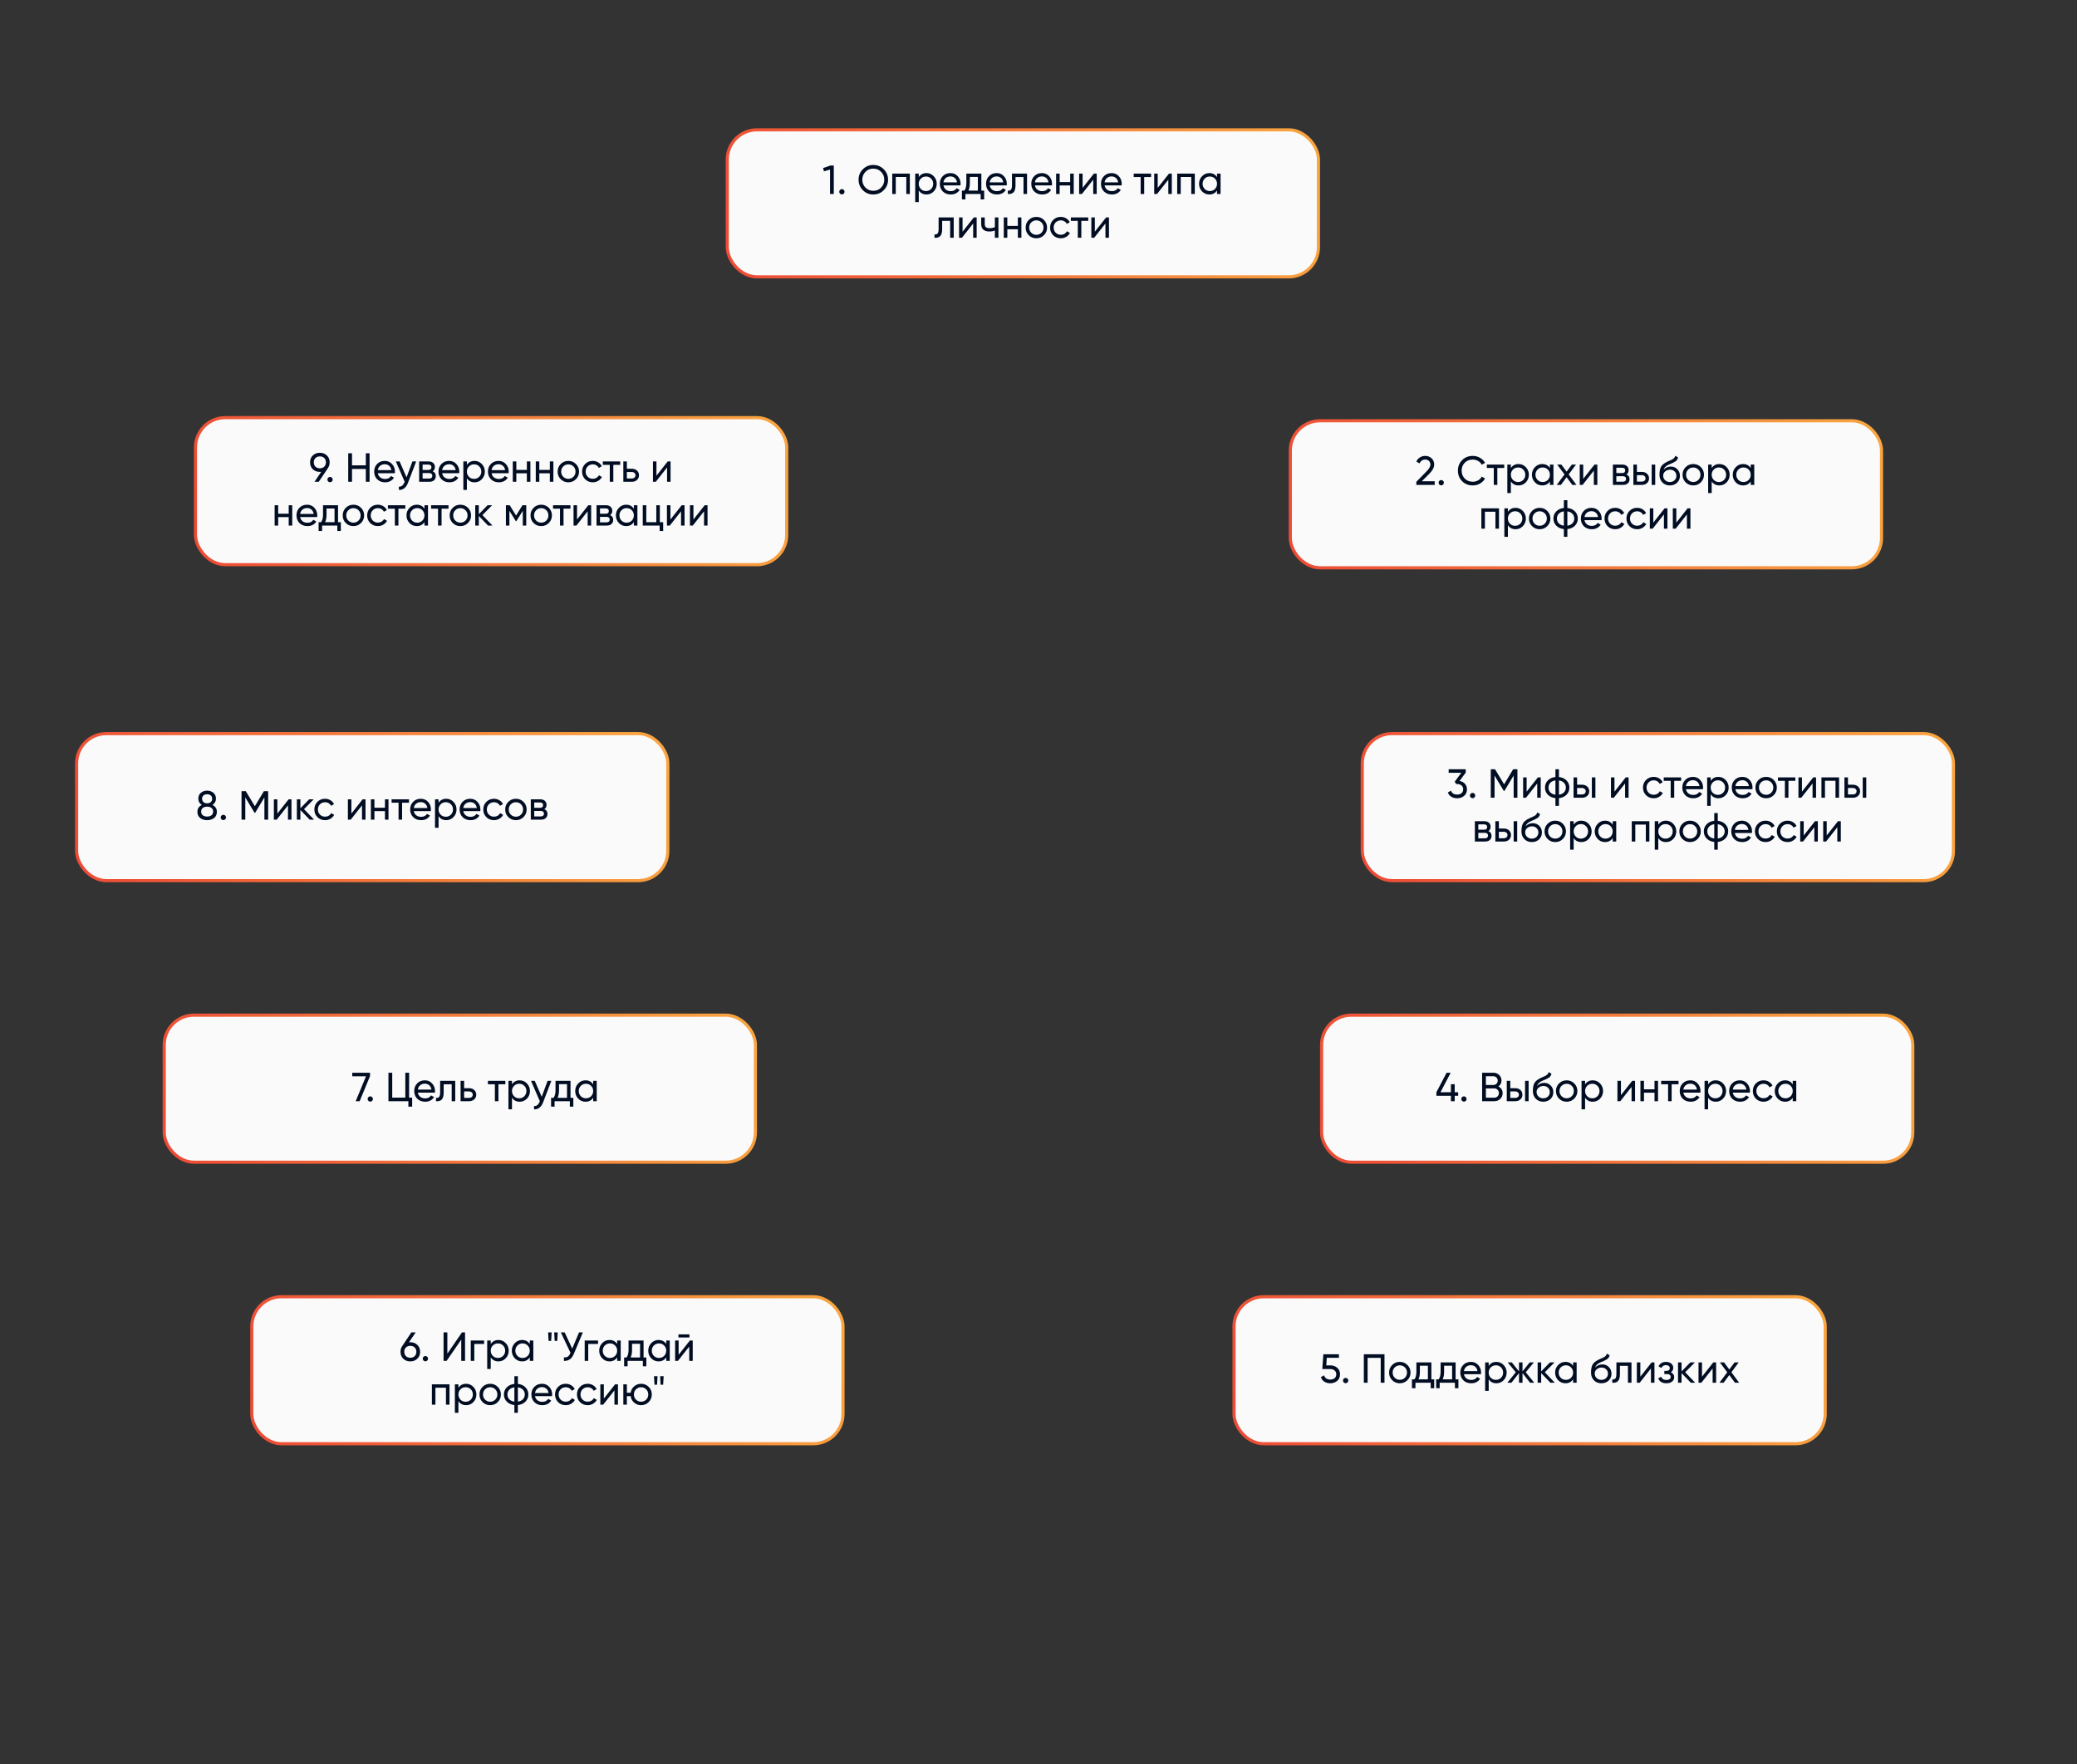 <svg width="664" height="564" viewBox="0 0 664 564" fill="none" xmlns="http://www.w3.org/2000/svg">
<rect x="0" y="0" width="664" height="564" fill="#333333" stroke="none"/>
<rect x="232.5" y="41.5" width="189" height="47" rx="9.5" fill="#FAFAFA"/>
<path d="M263.121 53.732L265.513 52.9H266.553V62H265.357V54.2L263.42 54.772L263.121 53.732ZM269.146 62.143C268.912 62.143 268.713 62.061 268.548 61.896C268.384 61.731 268.301 61.532 268.301 61.298C268.301 61.064 268.384 60.865 268.548 60.7C268.713 60.535 268.912 60.453 269.146 60.453C269.389 60.453 269.588 60.535 269.744 60.7C269.909 60.865 269.991 61.064 269.991 61.298C269.991 61.532 269.909 61.731 269.744 61.896C269.588 62.061 269.389 62.143 269.146 62.143ZM274.478 57.45C274.478 56.133 274.933 55.019 275.843 54.109C276.753 53.19 277.867 52.731 279.184 52.731C280.502 52.731 281.615 53.19 282.525 54.109C283.444 55.019 283.903 56.133 283.903 57.45C283.903 58.759 283.444 59.872 282.525 60.791C281.615 61.71 280.502 62.169 279.184 62.169C277.867 62.169 276.753 61.71 275.843 60.791C274.933 59.864 274.478 58.75 274.478 57.45ZM282.694 57.45C282.694 56.445 282.356 55.604 281.68 54.928C281.022 54.243 280.19 53.901 279.184 53.901C278.188 53.901 277.351 54.243 276.675 54.928C276.008 55.613 275.674 56.453 275.674 57.45C275.674 58.438 276.008 59.279 276.675 59.972C277.351 60.648 278.188 60.986 279.184 60.986C280.19 60.986 281.022 60.648 281.68 59.972C282.356 59.279 282.694 58.438 282.694 57.45ZM285.24 55.5H290.869V62H289.738V56.579H286.371V62H285.24V55.5ZM296.178 55.331C297.088 55.331 297.864 55.665 298.505 56.332C299.147 56.999 299.467 57.805 299.467 58.75C299.467 59.703 299.147 60.514 298.505 61.181C297.873 61.84 297.097 62.169 296.178 62.169C295.104 62.169 294.285 61.74 293.721 60.882V64.6H292.59V55.5H293.721V56.618C294.285 55.76 295.104 55.331 296.178 55.331ZM296.035 61.077C296.685 61.077 297.231 60.856 297.673 60.414C298.115 59.955 298.336 59.4 298.336 58.75C298.336 58.091 298.115 57.541 297.673 57.099C297.231 56.648 296.685 56.423 296.035 56.423C295.377 56.423 294.826 56.648 294.384 57.099C293.942 57.541 293.721 58.091 293.721 58.75C293.721 59.4 293.942 59.955 294.384 60.414C294.826 60.856 295.377 61.077 296.035 61.077ZM307.057 59.27H301.61C301.723 59.842 301.987 60.293 302.403 60.622C302.819 60.943 303.339 61.103 303.963 61.103C304.821 61.103 305.445 60.787 305.835 60.154L306.797 60.7C306.156 61.679 305.202 62.169 303.937 62.169C302.914 62.169 302.074 61.848 301.415 61.207C300.774 60.548 300.453 59.729 300.453 58.75C300.453 57.762 300.769 56.947 301.402 56.306C302.035 55.656 302.854 55.331 303.859 55.331C304.812 55.331 305.588 55.669 306.186 56.345C306.793 57.004 307.096 57.81 307.096 58.763C307.096 58.928 307.083 59.097 307.057 59.27ZM303.859 56.397C303.261 56.397 302.758 56.566 302.351 56.904C301.952 57.242 301.705 57.701 301.61 58.282H305.952C305.857 57.684 305.618 57.22 305.237 56.891C304.856 56.562 304.396 56.397 303.859 56.397ZM313.732 55.5V60.921H314.629V63.742H313.511V62H308.636V63.742H307.518V60.921H308.311C308.727 60.349 308.935 59.547 308.935 58.516V55.5H313.732ZM309.598 60.921H312.614V56.553H310.053V58.516C310.053 59.469 309.902 60.271 309.598 60.921ZM321.834 59.27H316.387C316.5 59.842 316.764 60.293 317.18 60.622C317.596 60.943 318.116 61.103 318.74 61.103C319.598 61.103 320.222 60.787 320.612 60.154L321.574 60.7C320.933 61.679 319.98 62.169 318.714 62.169C317.692 62.169 316.851 61.848 316.192 61.207C315.551 60.548 315.23 59.729 315.23 58.75C315.23 57.762 315.547 56.947 316.179 56.306C316.812 55.656 317.631 55.331 318.636 55.331C319.59 55.331 320.365 55.669 320.963 56.345C321.57 57.004 321.873 57.81 321.873 58.763C321.873 58.928 321.86 59.097 321.834 59.27ZM318.636 56.397C318.038 56.397 317.536 56.566 317.128 56.904C316.73 57.242 316.483 57.701 316.387 58.282H320.729C320.634 57.684 320.396 57.22 320.014 56.891C319.633 56.562 319.174 56.397 318.636 56.397ZM323.518 55.5H328.341V62H327.21V56.592H324.649V59.244C324.649 60.284 324.441 61.025 324.025 61.467C323.609 61.9 322.998 62.078 322.192 62V60.934C322.642 60.995 322.976 60.895 323.193 60.635C323.409 60.366 323.518 59.894 323.518 59.218V55.5ZM336.294 59.27H330.847C330.96 59.842 331.224 60.293 331.64 60.622C332.056 60.943 332.576 61.103 333.2 61.103C334.058 61.103 334.682 60.787 335.072 60.154L336.034 60.7C335.393 61.679 334.44 62.169 333.174 62.169C332.152 62.169 331.311 61.848 330.652 61.207C330.011 60.548 329.69 59.729 329.69 58.75C329.69 57.762 330.007 56.947 330.639 56.306C331.272 55.656 332.091 55.331 333.096 55.331C334.05 55.331 334.825 55.669 335.423 56.345C336.03 57.004 336.333 57.81 336.333 58.763C336.333 58.928 336.32 59.097 336.294 59.27ZM333.096 56.397C332.498 56.397 331.996 56.566 331.588 56.904C331.19 57.242 330.943 57.701 330.847 58.282H335.189C335.094 57.684 334.856 57.22 334.474 56.891C334.093 56.562 333.634 56.397 333.096 56.397ZM342.131 58.204V55.5H343.262V62H342.131V59.283H338.764V62H337.633V55.5H338.764V58.204H342.131ZM346.102 60.063L349.703 55.5H350.613V62H349.495V57.437L345.894 62H344.984V55.5H346.102V60.063ZM358.575 59.27H353.128C353.24 59.842 353.505 60.293 353.921 60.622C354.337 60.943 354.857 61.103 355.481 61.103C356.339 61.103 356.963 60.787 357.353 60.154L358.315 60.7C357.673 61.679 356.72 62.169 355.455 62.169C354.432 62.169 353.591 61.848 352.933 61.207C352.291 60.548 351.971 59.729 351.971 58.75C351.971 57.762 352.287 56.947 352.92 56.306C353.552 55.656 354.371 55.331 355.377 55.331C356.33 55.331 357.106 55.669 357.704 56.345C358.31 57.004 358.614 57.81 358.614 58.763C358.614 58.928 358.601 59.097 358.575 59.27ZM355.377 56.397C354.779 56.397 354.276 56.566 353.869 56.904C353.47 57.242 353.223 57.701 353.128 58.282H357.47C357.374 57.684 357.136 57.22 356.755 56.891C356.373 56.562 355.914 56.397 355.377 56.397ZM362.436 55.5H368V56.592H365.79V62H364.659V56.592H362.436V55.5ZM370.109 60.063L373.71 55.5H374.62V62H373.502V57.437L369.901 62H368.991V55.5H370.109V60.063ZM376.341 55.5H381.97V62H380.839V56.579H377.472V62H376.341V55.5ZM389.074 56.618V55.5H390.205V62H389.074V60.882C388.519 61.74 387.7 62.169 386.617 62.169C385.698 62.169 384.923 61.84 384.29 61.181C383.649 60.514 383.328 59.703 383.328 58.75C383.328 57.805 383.649 56.999 384.29 56.332C384.931 55.665 385.707 55.331 386.617 55.331C387.7 55.331 388.519 55.76 389.074 56.618ZM386.76 61.077C387.419 61.077 387.969 60.856 388.411 60.414C388.853 59.955 389.074 59.4 389.074 58.75C389.074 58.091 388.853 57.541 388.411 57.099C387.969 56.648 387.419 56.423 386.76 56.423C386.11 56.423 385.564 56.648 385.122 57.099C384.68 57.541 384.459 58.091 384.459 58.75C384.459 59.4 384.68 59.955 385.122 60.414C385.564 60.856 386.11 61.077 386.76 61.077ZM300.069 69.5H304.892V76H303.761V70.592H301.2V73.244C301.2 74.284 300.992 75.025 300.576 75.467C300.16 75.9 299.549 76.078 298.743 76V74.934C299.194 74.995 299.528 74.895 299.744 74.635C299.961 74.366 300.069 73.894 300.069 73.218V69.5ZM307.724 74.063L311.325 69.5H312.235V76H311.117V71.437L307.516 76H306.606V69.5H307.724V74.063ZM318.052 72.607V69.5H319.183V76H318.052V73.66C317.523 73.885 316.938 73.998 316.297 73.998C315.456 73.998 314.81 73.799 314.36 73.4C313.909 73.001 313.684 72.421 313.684 71.658V69.5H314.815V71.593C314.815 72.07 314.94 72.416 315.192 72.633C315.452 72.841 315.846 72.945 316.375 72.945C316.973 72.945 317.532 72.832 318.052 72.607ZM325.399 72.204V69.5H326.53V76H325.399V73.283H322.032V76H320.901V69.5H322.032V72.204H325.399ZM333.738 75.181C333.079 75.84 332.269 76.169 331.307 76.169C330.345 76.169 329.534 75.84 328.876 75.181C328.217 74.522 327.888 73.712 327.888 72.75C327.888 71.788 328.217 70.978 328.876 70.319C329.534 69.66 330.345 69.331 331.307 69.331C332.269 69.331 333.079 69.66 333.738 70.319C334.405 70.986 334.739 71.797 334.739 72.75C334.739 73.703 334.405 74.514 333.738 75.181ZM331.307 75.064C331.957 75.064 332.503 74.843 332.945 74.401C333.387 73.959 333.608 73.409 333.608 72.75C333.608 72.091 333.387 71.541 332.945 71.099C332.503 70.657 331.957 70.436 331.307 70.436C330.665 70.436 330.124 70.657 329.682 71.099C329.24 71.541 329.019 72.091 329.019 72.75C329.019 73.409 329.24 73.959 329.682 74.401C330.124 74.843 330.665 75.064 331.307 75.064ZM339.127 76.169C338.148 76.169 337.333 75.844 336.683 75.194C336.033 74.535 335.708 73.721 335.708 72.75C335.708 71.779 336.033 70.969 336.683 70.319C337.333 69.66 338.148 69.331 339.127 69.331C339.768 69.331 340.345 69.487 340.856 69.799C341.367 70.102 341.749 70.514 342 71.034L341.051 71.58C340.886 71.233 340.631 70.956 340.284 70.748C339.946 70.54 339.56 70.436 339.127 70.436C338.477 70.436 337.931 70.657 337.489 71.099C337.056 71.55 336.839 72.1 336.839 72.75C336.839 73.391 337.056 73.937 337.489 74.388C337.931 74.83 338.477 75.051 339.127 75.051C339.56 75.051 339.95 74.951 340.297 74.752C340.644 74.544 340.908 74.267 341.09 73.92L342.052 74.479C341.766 74.999 341.363 75.411 340.843 75.714C340.323 76.017 339.751 76.169 339.127 76.169ZM342.339 69.5H347.903V70.592H345.693V76H344.562V70.592H342.339V69.5ZM350.012 74.063L353.613 69.5H354.523V76H353.405V71.437L349.804 76H348.894V69.5H350.012V74.063Z" fill="#010D23"/>
<rect x="232.5" y="41.5" width="189" height="47" rx="9.5" stroke="url(#paint0_linear_5_62)"/>
<rect x="62.5" y="133.5" width="189" height="47" rx="9.5" fill="#FAFAFA"/>
<path d="M105.39 147.786C105.39 148.497 105.204 149.108 104.831 149.619H104.844L101.906 154H100.541L102.699 150.815C102.439 150.832 102.292 150.841 102.257 150.841C101.339 150.841 100.585 150.559 99.995 149.996C99.415 149.424 99.124 148.687 99.124 147.786C99.124 146.876 99.415 146.144 99.995 145.589C100.576 145.017 101.33 144.731 102.257 144.731C103.167 144.731 103.917 145.017 104.506 145.589C105.096 146.152 105.39 146.885 105.39 147.786ZM102.257 145.888C101.685 145.888 101.217 146.061 100.853 146.408C100.498 146.755 100.32 147.214 100.32 147.786C100.32 148.358 100.498 148.822 100.853 149.177C101.217 149.524 101.685 149.697 102.257 149.697C102.829 149.697 103.293 149.524 103.648 149.177C104.012 148.822 104.194 148.358 104.194 147.786C104.194 147.214 104.017 146.755 103.661 146.408C103.306 146.061 102.838 145.888 102.257 145.888ZM105.513 154.143C105.279 154.143 105.08 154.061 104.915 153.896C104.75 153.731 104.668 153.532 104.668 153.298C104.668 153.064 104.75 152.865 104.915 152.7C105.08 152.535 105.279 152.453 105.513 152.453C105.756 152.453 105.955 152.535 106.111 152.7C106.276 152.865 106.358 153.064 106.358 153.298C106.358 153.532 106.276 153.731 106.111 153.896C105.955 154.061 105.756 154.143 105.513 154.143ZM116.955 148.761V144.9H118.151V154H116.955V149.905H112.535V154H111.326V144.9H112.535V148.761H116.955ZM126.222 151.27H120.775C120.887 151.842 121.152 152.293 121.568 152.622C121.984 152.943 122.504 153.103 123.128 153.103C123.986 153.103 124.61 152.787 125 152.154L125.962 152.7C125.32 153.679 124.367 154.169 123.102 154.169C122.079 154.169 121.238 153.848 120.58 153.207C119.938 152.548 119.618 151.729 119.618 150.75C119.618 149.762 119.934 148.947 120.567 148.306C121.199 147.656 122.018 147.331 123.024 147.331C123.977 147.331 124.753 147.669 125.351 148.345C125.957 149.004 126.261 149.81 126.261 150.763C126.261 150.928 126.248 151.097 126.222 151.27ZM123.024 148.397C122.426 148.397 121.923 148.566 121.516 148.904C121.117 149.242 120.87 149.701 120.775 150.282H125.117C125.021 149.684 124.783 149.22 124.402 148.891C124.02 148.562 123.561 148.397 123.024 148.397ZM129.972 152.596L131.844 147.5H133.053L130.401 154.403C130.123 155.14 129.733 155.699 129.231 156.08C128.728 156.47 128.156 156.643 127.515 156.6V155.547C128.303 155.608 128.888 155.174 129.27 154.247L129.374 154.013L126.553 147.5H127.749L129.972 152.596ZM138.326 150.659C138.993 150.936 139.327 151.439 139.327 152.167C139.327 152.722 139.145 153.168 138.781 153.506C138.417 153.835 137.906 154 137.247 154H133.997V147.5H136.987C137.628 147.5 138.127 147.66 138.482 147.981C138.846 148.302 139.028 148.731 139.028 149.268C139.028 149.892 138.794 150.356 138.326 150.659ZM136.935 148.514H135.102V150.217H136.935C137.594 150.217 137.923 149.927 137.923 149.346C137.923 148.791 137.594 148.514 136.935 148.514ZM135.102 152.973H137.182C137.511 152.973 137.763 152.895 137.936 152.739C138.118 152.583 138.209 152.362 138.209 152.076C138.209 151.807 138.118 151.599 137.936 151.452C137.763 151.296 137.511 151.218 137.182 151.218H135.102V152.973ZM146.788 151.27H141.341C141.454 151.842 141.718 152.293 142.134 152.622C142.55 152.943 143.07 153.103 143.694 153.103C144.552 153.103 145.176 152.787 145.566 152.154L146.528 152.7C145.887 153.679 144.933 154.169 143.668 154.169C142.645 154.169 141.805 153.848 141.146 153.207C140.505 152.548 140.184 151.729 140.184 150.75C140.184 149.762 140.5 148.947 141.133 148.306C141.766 147.656 142.585 147.331 143.59 147.331C144.543 147.331 145.319 147.669 145.917 148.345C146.524 149.004 146.827 149.81 146.827 150.763C146.827 150.928 146.814 151.097 146.788 151.27ZM143.59 148.397C142.992 148.397 142.489 148.566 142.082 148.904C141.683 149.242 141.436 149.701 141.341 150.282H145.683C145.588 149.684 145.349 149.22 144.968 148.891C144.587 148.562 144.127 148.397 143.59 148.397ZM151.715 147.331C152.625 147.331 153.401 147.665 154.042 148.332C154.683 148.999 155.004 149.805 155.004 150.75C155.004 151.703 154.683 152.514 154.042 153.181C153.409 153.84 152.634 154.169 151.715 154.169C150.64 154.169 149.821 153.74 149.258 152.882V156.6H148.127V147.5H149.258V148.618C149.821 147.76 150.64 147.331 151.715 147.331ZM151.572 153.077C152.222 153.077 152.768 152.856 153.21 152.414C153.652 151.955 153.873 151.4 153.873 150.75C153.873 150.091 153.652 149.541 153.21 149.099C152.768 148.648 152.222 148.423 151.572 148.423C150.913 148.423 150.363 148.648 149.921 149.099C149.479 149.541 149.258 150.091 149.258 150.75C149.258 151.4 149.479 151.955 149.921 152.414C150.363 152.856 150.913 153.077 151.572 153.077ZM162.594 151.27H157.147C157.259 151.842 157.524 152.293 157.94 152.622C158.356 152.943 158.876 153.103 159.5 153.103C160.358 153.103 160.982 152.787 161.372 152.154L162.334 152.7C161.692 153.679 160.739 154.169 159.474 154.169C158.451 154.169 157.61 153.848 156.952 153.207C156.31 152.548 155.99 151.729 155.99 150.75C155.99 149.762 156.306 148.947 156.939 148.306C157.571 147.656 158.39 147.331 159.396 147.331C160.349 147.331 161.125 147.669 161.723 148.345C162.329 149.004 162.633 149.81 162.633 150.763C162.633 150.928 162.62 151.097 162.594 151.27ZM159.396 148.397C158.798 148.397 158.295 148.566 157.888 148.904C157.489 149.242 157.242 149.701 157.147 150.282H161.489C161.393 149.684 161.155 149.22 160.774 148.891C160.392 148.562 159.933 148.397 159.396 148.397ZM168.431 150.204V147.5H169.562V154H168.431V151.283H165.064V154H163.933V147.5H165.064V150.204H168.431ZM175.781 150.204V147.5H176.912V154H175.781V151.283H172.414V154H171.283V147.5H172.414V150.204H175.781ZM184.12 153.181C183.461 153.84 182.651 154.169 181.689 154.169C180.727 154.169 179.917 153.84 179.258 153.181C178.599 152.522 178.27 151.712 178.27 150.75C178.27 149.788 178.599 148.978 179.258 148.319C179.917 147.66 180.727 147.331 181.689 147.331C182.651 147.331 183.461 147.66 184.12 148.319C184.787 148.986 185.121 149.797 185.121 150.75C185.121 151.703 184.787 152.514 184.12 153.181ZM181.689 153.064C182.339 153.064 182.885 152.843 183.327 152.401C183.769 151.959 183.99 151.409 183.99 150.75C183.99 150.091 183.769 149.541 183.327 149.099C182.885 148.657 182.339 148.436 181.689 148.436C181.048 148.436 180.506 148.657 180.064 149.099C179.622 149.541 179.401 150.091 179.401 150.75C179.401 151.409 179.622 151.959 180.064 152.401C180.506 152.843 181.048 153.064 181.689 153.064ZM189.509 154.169C188.53 154.169 187.715 153.844 187.065 153.194C186.415 152.535 186.09 151.721 186.09 150.75C186.09 149.779 186.415 148.969 187.065 148.319C187.715 147.66 188.53 147.331 189.509 147.331C190.151 147.331 190.727 147.487 191.238 147.799C191.75 148.102 192.131 148.514 192.382 149.034L191.433 149.58C191.269 149.233 191.013 148.956 190.666 148.748C190.328 148.54 189.943 148.436 189.509 148.436C188.859 148.436 188.313 148.657 187.871 149.099C187.438 149.55 187.221 150.1 187.221 150.75C187.221 151.391 187.438 151.937 187.871 152.388C188.313 152.83 188.859 153.051 189.509 153.051C189.943 153.051 190.333 152.951 190.679 152.752C191.026 152.544 191.29 152.267 191.472 151.92L192.434 152.479C192.148 152.999 191.745 153.411 191.225 153.714C190.705 154.017 190.133 154.169 189.509 154.169ZM192.721 147.5H198.285V148.592H196.075V154H194.944V148.592H192.721V147.5ZM200.407 149.84H202.019C202.669 149.84 203.207 150.035 203.631 150.425C204.065 150.806 204.281 151.305 204.281 151.92C204.281 152.535 204.065 153.038 203.631 153.428C203.198 153.809 202.661 154 202.019 154H199.276V147.5H200.407V149.84ZM200.407 152.947H202.019C202.349 152.947 202.622 152.852 202.838 152.661C203.055 152.47 203.163 152.223 203.163 151.92C203.163 151.617 203.051 151.37 202.825 151.179C202.609 150.98 202.34 150.88 202.019 150.88H200.407V152.947ZM209.865 152.063L213.466 147.5H214.376V154H213.258V149.437L209.657 154H208.747V147.5H209.865V152.063ZM92.297 164.204V161.5H93.428V168H92.297V165.283H88.93V168H87.799V161.5H88.93V164.204H92.297ZM101.39 165.27H95.942C96.055 165.842 96.32 166.293 96.736 166.622C97.151 166.943 97.671 167.103 98.296 167.103C99.153 167.103 99.778 166.787 100.168 166.154L101.13 166.7C100.488 167.679 99.535 168.169 98.269 168.169C97.247 168.169 96.406 167.848 95.748 167.207C95.106 166.548 94.785 165.729 94.785 164.75C94.785 163.762 95.102 162.947 95.734 162.306C96.367 161.656 97.186 161.331 98.192 161.331C99.145 161.331 99.921 161.669 100.519 162.345C101.125 163.004 101.429 163.81 101.429 164.763C101.429 164.928 101.416 165.097 101.39 165.27ZM98.192 162.397C97.594 162.397 97.091 162.566 96.683 162.904C96.285 163.242 96.038 163.701 95.942 164.282H100.285C100.189 163.684 99.951 163.22 99.57 162.891C99.188 162.562 98.729 162.397 98.192 162.397ZM108.065 161.5V166.921H108.962V169.742H107.844V168H102.969V169.742H101.851V166.921H102.644C103.06 166.349 103.268 165.547 103.268 164.516V161.5H108.065ZM103.931 166.921H106.947V162.553H104.386V164.516C104.386 165.469 104.234 166.271 103.931 166.921ZM115.413 167.181C114.754 167.84 113.944 168.169 112.982 168.169C112.02 168.169 111.21 167.84 110.551 167.181C109.892 166.522 109.563 165.712 109.563 164.75C109.563 163.788 109.892 162.978 110.551 162.319C111.21 161.66 112.02 161.331 112.982 161.331C113.944 161.331 114.754 161.66 115.413 162.319C116.08 162.986 116.414 163.797 116.414 164.75C116.414 165.703 116.08 166.514 115.413 167.181ZM112.982 167.064C113.632 167.064 114.178 166.843 114.62 166.401C115.062 165.959 115.283 165.409 115.283 164.75C115.283 164.091 115.062 163.541 114.62 163.099C114.178 162.657 113.632 162.436 112.982 162.436C112.341 162.436 111.799 162.657 111.357 163.099C110.915 163.541 110.694 164.091 110.694 164.75C110.694 165.409 110.915 165.959 111.357 166.401C111.799 166.843 112.341 167.064 112.982 167.064ZM120.802 168.169C119.823 168.169 119.008 167.844 118.358 167.194C117.708 166.535 117.383 165.721 117.383 164.75C117.383 163.779 117.708 162.969 118.358 162.319C119.008 161.66 119.823 161.331 120.802 161.331C121.443 161.331 122.02 161.487 122.531 161.799C123.042 162.102 123.424 162.514 123.675 163.034L122.726 163.58C122.561 163.233 122.306 162.956 121.959 162.748C121.621 162.54 121.235 162.436 120.802 162.436C120.152 162.436 119.606 162.657 119.164 163.099C118.731 163.55 118.514 164.1 118.514 164.75C118.514 165.391 118.731 165.937 119.164 166.388C119.606 166.83 120.152 167.051 120.802 167.051C121.235 167.051 121.625 166.951 121.972 166.752C122.319 166.544 122.583 166.267 122.765 165.92L123.727 166.479C123.441 166.999 123.038 167.411 122.518 167.714C121.998 168.017 121.426 168.169 120.802 168.169ZM124.014 161.5H129.578V162.592H127.368V168H126.237V162.592H124.014V161.5ZM135.698 162.618V161.5H136.829V168H135.698V166.882C135.143 167.74 134.324 168.169 133.241 168.169C132.322 168.169 131.546 167.84 130.914 167.181C130.272 166.514 129.952 165.703 129.952 164.75C129.952 163.805 130.272 162.999 130.914 162.332C131.555 161.665 132.331 161.331 133.241 161.331C134.324 161.331 135.143 161.76 135.698 162.618ZM133.384 167.077C134.042 167.077 134.593 166.856 135.035 166.414C135.477 165.955 135.698 165.4 135.698 164.75C135.698 164.091 135.477 163.541 135.035 163.099C134.593 162.648 134.042 162.423 133.384 162.423C132.734 162.423 132.188 162.648 131.746 163.099C131.304 163.541 131.083 164.091 131.083 164.75C131.083 165.4 131.304 165.955 131.746 166.414C132.188 166.856 132.734 167.077 133.384 167.077ZM137.814 161.5H143.378V162.592H141.168V168H140.037V162.592H137.814V161.5ZM149.601 167.181C148.943 167.84 148.132 168.169 147.17 168.169C146.208 168.169 145.398 167.84 144.739 167.181C144.081 166.522 143.751 165.712 143.751 164.75C143.751 163.788 144.081 162.978 144.739 162.319C145.398 161.66 146.208 161.331 147.17 161.331C148.132 161.331 148.943 161.66 149.601 162.319C150.269 162.986 150.602 163.797 150.602 164.75C150.602 165.703 150.269 166.514 149.601 167.181ZM147.17 167.064C147.82 167.064 148.366 166.843 148.808 166.401C149.25 165.959 149.471 165.409 149.471 164.75C149.471 164.091 149.25 163.541 148.808 163.099C148.366 162.657 147.82 162.436 147.17 162.436C146.529 162.436 145.987 162.657 145.545 163.099C145.103 163.541 144.882 164.091 144.882 164.75C144.882 165.409 145.103 165.959 145.545 166.401C145.987 166.843 146.529 167.064 147.17 167.064ZM154.224 164.646L157.435 168H156.031L153.067 164.919V168H151.936V161.5H153.067V164.373L155.875 161.5H157.331L154.224 164.646ZM167.027 161.5H168.236V168H167.131V163.281L165.064 166.609H164.921L162.854 163.281V168H161.736V161.5H162.945L164.986 164.789L167.027 161.5ZM175.449 167.181C174.79 167.84 173.98 168.169 173.018 168.169C172.056 168.169 171.246 167.84 170.587 167.181C169.928 166.522 169.599 165.712 169.599 164.75C169.599 163.788 169.928 162.978 170.587 162.319C171.246 161.66 172.056 161.331 173.018 161.331C173.98 161.331 174.79 161.66 175.449 162.319C176.116 162.986 176.45 163.797 176.45 164.75C176.45 165.703 176.116 166.514 175.449 167.181ZM173.018 167.064C173.668 167.064 174.214 166.843 174.656 166.401C175.098 165.959 175.319 165.409 175.319 164.75C175.319 164.091 175.098 163.541 174.656 163.099C174.214 162.657 173.668 162.436 173.018 162.436C172.377 162.436 171.835 162.657 171.393 163.099C170.951 163.541 170.73 164.091 170.73 164.75C170.73 165.409 170.951 165.959 171.393 166.401C171.835 166.843 172.377 167.064 173.018 167.064ZM176.801 161.5H182.365V162.592H180.155V168H179.024V162.592H176.801V161.5ZM184.475 166.063L188.076 161.5H188.986V168H187.868V163.437L184.267 168H183.357V161.5H184.475V166.063ZM195.036 164.659C195.703 164.936 196.037 165.439 196.037 166.167C196.037 166.722 195.855 167.168 195.491 167.506C195.127 167.835 194.616 168 193.957 168H190.707V161.5H193.697C194.338 161.5 194.837 161.66 195.192 161.981C195.556 162.302 195.738 162.731 195.738 163.268C195.738 163.892 195.504 164.356 195.036 164.659ZM193.645 162.514H191.812V164.217H193.645C194.304 164.217 194.633 163.927 194.633 163.346C194.633 162.791 194.304 162.514 193.645 162.514ZM191.812 166.973H193.892C194.221 166.973 194.473 166.895 194.646 166.739C194.828 166.583 194.919 166.362 194.919 166.076C194.919 165.807 194.828 165.599 194.646 165.452C194.473 165.296 194.221 165.218 193.892 165.218H191.812V166.973ZM202.64 162.618V161.5H203.771V168H202.64V166.882C202.085 167.74 201.266 168.169 200.183 168.169C199.264 168.169 198.489 167.84 197.856 167.181C197.215 166.514 196.894 165.703 196.894 164.75C196.894 163.805 197.215 162.999 197.856 162.332C198.497 161.665 199.273 161.331 200.183 161.331C201.266 161.331 202.085 161.76 202.64 162.618ZM200.326 167.077C200.985 167.077 201.535 166.856 201.977 166.414C202.419 165.955 202.64 165.4 202.64 164.75C202.64 164.091 202.419 163.541 201.977 163.099C201.535 162.648 200.985 162.423 200.326 162.423C199.676 162.423 199.13 162.648 198.688 163.099C198.246 163.541 198.025 164.091 198.025 164.75C198.025 165.4 198.246 165.955 198.688 166.414C199.13 166.856 199.676 167.077 200.326 167.077ZM210.944 161.5V166.921H212.01V169.742H210.892V168H205.484V161.5H206.615V166.921H209.813V161.5H210.944ZM214.334 166.063L217.935 161.5H218.845V168H217.727V163.437L214.126 168H213.216V161.5H214.334V166.063ZM221.684 166.063L225.285 161.5H226.195V168H225.077V163.437L221.476 168H220.566V161.5H221.684V166.063Z" fill="#010D23"/>
<rect x="62.5" y="133.5" width="189" height="47" rx="9.5" stroke="url(#paint1_linear_5_62)"/>
<rect x="412.5" y="134.5" width="189" height="47" rx="9.5" fill="#FAFAFA"/>
<path d="M458.665 155H452.789V154.012L456 150.736C456.858 149.878 457.287 149.141 457.287 148.526C457.287 148.023 457.131 147.629 456.819 147.343C456.516 147.048 456.135 146.901 455.675 146.901C454.817 146.901 454.193 147.308 453.803 148.123L452.789 147.525C453.067 146.944 453.457 146.502 453.959 146.199C454.462 145.887 455.03 145.731 455.662 145.731C456.434 145.731 457.097 145.982 457.651 146.485C458.215 146.996 458.496 147.672 458.496 148.513C458.496 149.432 457.955 150.433 456.871 151.516L454.544 153.83H458.665V155ZM460.75 155.143C460.516 155.143 460.316 155.061 460.152 154.896C459.987 154.731 459.905 154.532 459.905 154.298C459.905 154.064 459.987 153.865 460.152 153.7C460.316 153.535 460.516 153.453 460.75 153.453C460.992 153.453 461.192 153.535 461.348 153.7C461.512 153.865 461.595 154.064 461.595 154.298C461.595 154.532 461.512 154.731 461.348 154.896C461.192 155.061 460.992 155.143 460.75 155.143ZM470.84 155.169C469.453 155.169 468.314 154.714 467.421 153.804C466.528 152.903 466.082 151.785 466.082 150.45C466.082 149.115 466.528 147.997 467.421 147.096C468.314 146.186 469.453 145.731 470.84 145.731C471.663 145.731 472.426 145.93 473.128 146.329C473.83 146.728 474.376 147.265 474.766 147.941L473.713 148.552C473.453 148.049 473.063 147.651 472.543 147.356C472.032 147.053 471.464 146.901 470.84 146.901C469.783 146.901 468.925 147.239 468.266 147.915C467.607 148.582 467.278 149.427 467.278 150.45C467.278 151.464 467.607 152.305 468.266 152.972C468.925 153.648 469.783 153.986 470.84 153.986C471.464 153.986 472.032 153.839 472.543 153.544C473.063 153.241 473.453 152.842 473.713 152.348L474.766 152.946C474.385 153.622 473.843 154.164 473.141 154.571C472.448 154.97 471.681 155.169 470.84 155.169ZM475.328 148.5H480.892V149.592H478.682V155H477.551V149.592H475.328V148.5ZM485.471 148.331C486.381 148.331 487.157 148.665 487.798 149.332C488.44 149.999 488.76 150.805 488.76 151.75C488.76 152.703 488.44 153.514 487.798 154.181C487.166 154.84 486.39 155.169 485.471 155.169C484.397 155.169 483.578 154.74 483.014 153.882V157.6H481.883V148.5H483.014V149.618C483.578 148.76 484.397 148.331 485.471 148.331ZM485.328 154.077C485.978 154.077 486.524 153.856 486.966 153.414C487.408 152.955 487.629 152.4 487.629 151.75C487.629 151.091 487.408 150.541 486.966 150.099C486.524 149.648 485.978 149.423 485.328 149.423C484.67 149.423 484.119 149.648 483.677 150.099C483.235 150.541 483.014 151.091 483.014 151.75C483.014 152.4 483.235 152.955 483.677 153.414C484.119 153.856 484.67 154.077 485.328 154.077ZM495.492 149.618V148.5H496.623V155H495.492V153.882C494.937 154.74 494.118 155.169 493.035 155.169C492.116 155.169 491.341 154.84 490.708 154.181C490.067 153.514 489.746 152.703 489.746 151.75C489.746 150.805 490.067 149.999 490.708 149.332C491.349 148.665 492.125 148.331 493.035 148.331C494.118 148.331 494.937 148.76 495.492 149.618ZM493.178 154.077C493.837 154.077 494.387 153.856 494.829 153.414C495.271 152.955 495.492 152.4 495.492 151.75C495.492 151.091 495.271 150.541 494.829 150.099C494.387 149.648 493.837 149.423 493.178 149.423C492.528 149.423 491.982 149.648 491.54 150.099C491.098 150.541 490.877 151.091 490.877 151.75C490.877 152.4 491.098 152.955 491.54 153.414C491.982 153.856 492.528 154.077 493.178 154.077ZM501.496 151.646L503.979 155H502.653L500.833 152.543L499 155H497.674L500.17 151.659L497.817 148.5H499.156L500.833 150.762L502.51 148.5H503.836L501.496 151.646ZM506.145 153.063L509.746 148.5H510.656V155H509.538V150.437L505.937 155H505.027V148.5H506.145V153.063ZM519.957 151.659C520.624 151.936 520.958 152.439 520.958 153.167C520.958 153.722 520.776 154.168 520.412 154.506C520.048 154.835 519.536 155 518.878 155H515.628V148.5H518.618C519.259 148.5 519.757 148.66 520.113 148.981C520.477 149.302 520.659 149.731 520.659 150.268C520.659 150.892 520.425 151.356 519.957 151.659ZM518.566 149.514H516.733V151.217H518.566C519.224 151.217 519.554 150.927 519.554 150.346C519.554 149.791 519.224 149.514 518.566 149.514ZM516.733 153.973H518.813C519.142 153.973 519.393 153.895 519.567 153.739C519.749 153.583 519.84 153.362 519.84 153.076C519.84 152.807 519.749 152.599 519.567 152.452C519.393 152.296 519.142 152.218 518.813 152.218H516.733V153.973ZM523.309 150.84H524.921C525.571 150.84 526.109 151.035 526.533 151.425C526.967 151.806 527.183 152.305 527.183 152.92C527.183 153.535 526.967 154.038 526.533 154.428C526.1 154.809 525.563 155 524.921 155H522.178V148.5H523.309V150.84ZM528.028 155V148.5H529.159V155H528.028ZM523.309 153.947H524.921C525.251 153.947 525.524 153.852 525.74 153.661C525.957 153.47 526.065 153.223 526.065 152.92C526.065 152.617 525.953 152.37 525.727 152.179C525.511 151.98 525.242 151.88 524.921 151.88H523.309V153.947ZM533.838 155.169C532.876 155.169 532.083 154.853 531.459 154.22C530.835 153.579 530.523 152.764 530.523 151.776C530.523 150.658 530.684 149.804 531.004 149.215C531.334 148.617 532.001 148.075 533.006 147.59C533.058 147.564 533.119 147.534 533.188 147.499C533.266 147.464 533.357 147.425 533.461 147.382C533.574 147.33 533.669 147.287 533.747 147.252L534.449 146.94C535.143 146.593 535.511 146.177 535.554 145.692L536.464 146.212C536.404 146.515 536.304 146.758 536.165 146.94C536.157 146.957 536.131 146.996 536.087 147.057C536.044 147.109 536.014 147.148 535.996 147.174C535.979 147.191 535.949 147.222 535.905 147.265C535.871 147.3 535.832 147.334 535.788 147.369C535.754 147.404 535.706 147.438 535.645 147.473C535.325 147.672 535.095 147.802 534.956 147.863C534.904 147.889 534.848 147.915 534.787 147.941C534.735 147.967 534.692 147.989 534.657 148.006C534.623 148.023 534.597 148.036 534.579 148.045L534.15 148.227L533.734 148.396C533.154 148.647 532.725 148.903 532.447 149.163C532.17 149.423 531.971 149.752 531.849 150.151C532.118 149.822 532.456 149.57 532.863 149.397C533.279 149.224 533.704 149.137 534.137 149.137C534.961 149.137 535.65 149.414 536.204 149.969C536.776 150.532 537.062 151.247 537.062 152.114C537.062 152.998 536.759 153.73 536.152 154.311C535.537 154.883 534.766 155.169 533.838 155.169ZM535.931 152.114C535.931 151.533 535.741 151.061 535.359 150.697C534.987 150.324 534.493 150.138 533.877 150.138C533.331 150.138 532.829 150.316 532.369 150.671C531.927 151.026 531.706 151.486 531.706 152.049C531.706 152.638 531.91 153.124 532.317 153.505C532.725 153.886 533.232 154.077 533.838 154.077C534.454 154.077 534.952 153.891 535.333 153.518C535.732 153.145 535.931 152.677 535.931 152.114ZM543.749 154.181C543.091 154.84 542.28 155.169 541.318 155.169C540.356 155.169 539.546 154.84 538.887 154.181C538.229 153.522 537.899 152.712 537.899 151.75C537.899 150.788 538.229 149.978 538.887 149.319C539.546 148.66 540.356 148.331 541.318 148.331C542.28 148.331 543.091 148.66 543.749 149.319C544.417 149.986 544.75 150.797 544.75 151.75C544.75 152.703 544.417 153.514 543.749 154.181ZM541.318 154.064C541.968 154.064 542.514 153.843 542.956 153.401C543.398 152.959 543.619 152.409 543.619 151.75C543.619 151.091 543.398 150.541 542.956 150.099C542.514 149.657 541.968 149.436 541.318 149.436C540.677 149.436 540.135 149.657 539.693 150.099C539.251 150.541 539.03 151.091 539.03 151.75C539.03 152.409 539.251 152.959 539.693 153.401C540.135 153.843 540.677 154.064 541.318 154.064ZM549.672 148.331C550.582 148.331 551.357 148.665 551.999 149.332C552.64 149.999 552.961 150.805 552.961 151.75C552.961 152.703 552.64 153.514 551.999 154.181C551.366 154.84 550.59 155.169 549.672 155.169C548.597 155.169 547.778 154.74 547.215 153.882V157.6H546.084V148.5H547.215V149.618C547.778 148.76 548.597 148.331 549.672 148.331ZM549.529 154.077C550.179 154.077 550.725 153.856 551.167 153.414C551.609 152.955 551.83 152.4 551.83 151.75C551.83 151.091 551.609 150.541 551.167 150.099C550.725 149.648 550.179 149.423 549.529 149.423C548.87 149.423 548.32 149.648 547.878 150.099C547.436 150.541 547.215 151.091 547.215 151.75C547.215 152.4 547.436 152.955 547.878 153.414C548.32 153.856 548.87 154.077 549.529 154.077ZM559.692 149.618V148.5H560.823V155H559.692V153.882C559.137 154.74 558.318 155.169 557.235 155.169C556.316 155.169 555.541 154.84 554.908 154.181C554.267 153.514 553.946 152.703 553.946 151.75C553.946 150.805 554.267 149.999 554.908 149.332C555.549 148.665 556.325 148.331 557.235 148.331C558.318 148.331 559.137 148.76 559.692 149.618ZM557.378 154.077C558.037 154.077 558.587 153.856 559.029 153.414C559.471 152.955 559.692 152.4 559.692 151.75C559.692 151.091 559.471 150.541 559.029 150.099C558.587 149.648 558.037 149.423 557.378 149.423C556.728 149.423 556.182 149.648 555.74 150.099C555.298 150.541 555.077 151.091 555.077 151.75C555.077 152.4 555.298 152.955 555.74 153.414C556.182 153.856 556.728 154.077 557.378 154.077ZM473.581 162.5H479.21V169H478.079V163.579H474.712V169H473.581V162.5ZM484.519 162.331C485.429 162.331 486.205 162.665 486.846 163.332C487.488 163.999 487.808 164.805 487.808 165.75C487.808 166.703 487.488 167.514 486.846 168.181C486.214 168.84 485.438 169.169 484.519 169.169C483.445 169.169 482.626 168.74 482.062 167.882V171.6H480.931V162.5H482.062V163.618C482.626 162.76 483.445 162.331 484.519 162.331ZM484.376 168.077C485.026 168.077 485.572 167.856 486.014 167.414C486.456 166.955 486.677 166.4 486.677 165.75C486.677 165.091 486.456 164.541 486.014 164.099C485.572 163.648 485.026 163.423 484.376 163.423C483.718 163.423 483.167 163.648 482.725 164.099C482.283 164.541 482.062 165.091 482.062 165.75C482.062 166.4 482.283 166.955 482.725 167.414C483.167 167.856 483.718 168.077 484.376 168.077ZM494.644 168.181C493.985 168.84 493.175 169.169 492.213 169.169C491.251 169.169 490.44 168.84 489.782 168.181C489.123 167.522 488.794 166.712 488.794 165.75C488.794 164.788 489.123 163.978 489.782 163.319C490.44 162.66 491.251 162.331 492.213 162.331C493.175 162.331 493.985 162.66 494.644 163.319C495.311 163.986 495.645 164.797 495.645 165.75C495.645 166.703 495.311 167.514 494.644 168.181ZM492.213 168.064C492.863 168.064 493.409 167.843 493.851 167.401C494.293 166.959 494.514 166.409 494.514 165.75C494.514 165.091 494.293 164.541 493.851 164.099C493.409 163.657 492.863 163.436 492.213 163.436C491.571 163.436 491.03 163.657 490.588 164.099C490.146 164.541 489.925 165.091 489.925 165.75C489.925 166.409 490.146 166.959 490.588 167.401C491.03 167.843 491.571 168.064 492.213 168.064ZM501.073 169.13V171.6H499.955V169.13C498.941 169.017 498.131 168.649 497.524 168.025C496.917 167.41 496.614 166.651 496.614 165.75C496.614 164.849 496.917 164.09 497.524 163.475C498.131 162.851 498.941 162.483 499.955 162.37V159.9H501.073V162.37C502.087 162.483 502.897 162.851 503.504 163.475C504.111 164.09 504.414 164.849 504.414 165.75C504.414 166.651 504.111 167.41 503.504 168.025C502.897 168.649 502.087 169.017 501.073 169.13ZM497.732 165.75C497.732 166.357 497.927 166.868 498.317 167.284C498.716 167.691 499.262 167.943 499.955 168.038V163.462C499.27 163.549 498.729 163.8 498.33 164.216C497.931 164.623 497.732 165.135 497.732 165.75ZM501.073 163.462V168.038C501.758 167.943 502.295 167.691 502.685 167.284C503.084 166.868 503.283 166.357 503.283 165.75C503.283 165.143 503.084 164.636 502.685 164.229C502.295 163.813 501.758 163.557 501.073 163.462ZM511.991 166.27H506.544C506.656 166.842 506.921 167.293 507.337 167.622C507.753 167.943 508.273 168.103 508.897 168.103C509.755 168.103 510.379 167.787 510.769 167.154L511.731 167.7C511.089 168.679 510.136 169.169 508.871 169.169C507.848 169.169 507.007 168.848 506.349 168.207C505.707 167.548 505.387 166.729 505.387 165.75C505.387 164.762 505.703 163.947 506.336 163.306C506.968 162.656 507.787 162.331 508.793 162.331C509.746 162.331 510.522 162.669 511.12 163.345C511.726 164.004 512.03 164.81 512.03 165.763C512.03 165.928 512.017 166.097 511.991 166.27ZM508.793 163.397C508.195 163.397 507.692 163.566 507.285 163.904C506.886 164.242 506.639 164.701 506.544 165.282H510.886C510.79 164.684 510.552 164.22 510.171 163.891C509.789 163.562 509.33 163.397 508.793 163.397ZM516.372 169.169C515.393 169.169 514.578 168.844 513.928 168.194C513.278 167.535 512.953 166.721 512.953 165.75C512.953 164.779 513.278 163.969 513.928 163.319C514.578 162.66 515.393 162.331 516.372 162.331C517.013 162.331 517.59 162.487 518.101 162.799C518.612 163.102 518.994 163.514 519.245 164.034L518.296 164.58C518.131 164.233 517.876 163.956 517.529 163.748C517.191 163.54 516.805 163.436 516.372 163.436C515.722 163.436 515.176 163.657 514.734 164.099C514.301 164.55 514.084 165.1 514.084 165.75C514.084 166.391 514.301 166.937 514.734 167.388C515.176 167.83 515.722 168.051 516.372 168.051C516.805 168.051 517.195 167.951 517.542 167.752C517.889 167.544 518.153 167.267 518.335 166.92L519.297 167.479C519.011 167.999 518.608 168.411 518.088 168.714C517.568 169.017 516.996 169.169 516.372 169.169ZM523.38 169.169C522.4 169.169 521.586 168.844 520.936 168.194C520.286 167.535 519.961 166.721 519.961 165.75C519.961 164.779 520.286 163.969 520.936 163.319C521.586 162.66 522.4 162.331 523.38 162.331C524.021 162.331 524.597 162.487 525.109 162.799C525.62 163.102 526.001 163.514 526.253 164.034L525.304 164.58C525.139 164.233 524.883 163.956 524.537 163.748C524.199 163.54 523.813 163.436 523.38 163.436C522.73 163.436 522.184 163.657 521.742 164.099C521.308 164.55 521.092 165.1 521.092 165.75C521.092 166.391 521.308 166.937 521.742 167.388C522.184 167.83 522.73 168.051 523.38 168.051C523.813 168.051 524.203 167.951 524.55 167.752C524.896 167.544 525.161 167.267 525.343 166.92L526.305 167.479C526.019 167.999 525.616 168.411 525.096 168.714C524.576 169.017 524.004 169.169 523.38 169.169ZM528.552 167.063L532.153 162.5H533.063V169H531.945V164.437L528.344 169H527.434V162.5H528.552V167.063ZM535.903 167.063L539.504 162.5H540.414V169H539.296V164.437L535.695 169H534.785V162.5H535.903V167.063Z" fill="#010D23"/>
<rect x="412.5" y="134.5" width="189" height="47" rx="9.5" stroke="url(#paint2_linear_5_62)"/>
<rect x="24.5" y="234.5" width="189" height="47" rx="9.5" fill="#FAFAFA"/>
<path d="M67.918 257.294C68.862 257.779 69.335 258.516 69.335 259.504C69.335 260.336 69.044 260.99 68.464 261.467C67.874 261.935 67.125 262.169 66.215 262.169C65.305 262.169 64.559 261.935 63.979 261.467C63.398 260.99 63.108 260.336 63.108 259.504C63.108 258.516 63.58 257.779 64.525 257.294C63.779 256.826 63.407 256.163 63.407 255.305C63.407 254.482 63.68 253.849 64.226 253.407C64.78 252.956 65.443 252.731 66.215 252.731C67.003 252.731 67.666 252.956 68.204 253.407C68.758 253.849 69.036 254.482 69.036 255.305C69.036 256.163 68.663 256.826 67.918 257.294ZM66.215 253.888C65.738 253.888 65.348 254.014 65.045 254.265C64.75 254.516 64.603 254.872 64.603 255.331C64.603 255.782 64.754 256.137 65.058 256.397C65.361 256.657 65.747 256.787 66.215 256.787C66.683 256.787 67.068 256.657 67.372 256.397C67.675 256.137 67.827 255.782 67.827 255.331C67.827 254.872 67.679 254.516 67.385 254.265C67.09 254.014 66.7 253.888 66.215 253.888ZM66.215 261.012C66.804 261.012 67.272 260.873 67.619 260.596C67.965 260.319 68.139 259.929 68.139 259.426C68.139 258.932 67.965 258.546 67.619 258.269C67.272 257.992 66.804 257.853 66.215 257.853C65.634 257.853 65.17 257.992 64.824 258.269C64.477 258.546 64.304 258.932 64.304 259.426C64.304 259.929 64.477 260.319 64.824 260.596C65.17 260.873 65.634 261.012 66.215 261.012ZM71.398 262.143C71.164 262.143 70.964 262.061 70.8 261.896C70.635 261.731 70.553 261.532 70.553 261.298C70.553 261.064 70.635 260.865 70.8 260.7C70.964 260.535 71.164 260.453 71.398 260.453C71.64 260.453 71.84 260.535 71.996 260.7C72.16 260.865 72.243 261.064 72.243 261.298C72.243 261.532 72.16 261.731 71.996 261.896C71.84 262.061 71.64 262.143 71.398 262.143ZM84.361 252.9H85.726V262H84.53V254.889L81.553 259.842H81.397L78.42 254.902V262H77.211V252.9H78.576L81.475 257.71L84.361 252.9ZM88.673 260.063L92.274 255.5H93.184V262H92.066V257.437L88.465 262H87.555V255.5H88.673V260.063ZM97.193 258.646L100.404 262H99L96.036 258.919V262H94.905V255.5H96.036V258.373L98.844 255.5H100.3L97.193 258.646ZM103.914 262.169C102.935 262.169 102.12 261.844 101.47 261.194C100.82 260.535 100.495 259.721 100.495 258.75C100.495 257.779 100.82 256.969 101.47 256.319C102.12 255.66 102.935 255.331 103.914 255.331C104.556 255.331 105.132 255.487 105.643 255.799C106.155 256.102 106.536 256.514 106.787 257.034L105.838 257.58C105.674 257.233 105.418 256.956 105.071 256.748C104.733 256.54 104.348 256.436 103.914 256.436C103.264 256.436 102.718 256.657 102.276 257.099C101.843 257.55 101.626 258.1 101.626 258.75C101.626 259.391 101.843 259.937 102.276 260.388C102.718 260.83 103.264 261.051 103.914 261.051C104.348 261.051 104.738 260.951 105.084 260.752C105.431 260.544 105.695 260.267 105.877 259.92L106.839 260.479C106.553 260.999 106.15 261.411 105.63 261.714C105.11 262.017 104.538 262.169 103.914 262.169ZM112.337 260.063L115.938 255.5H116.848V262H115.73V257.437L112.129 262H111.219V255.5H112.337V260.063ZM123.067 258.204V255.5H124.198V262H123.067V259.283H119.7V262H118.569V255.5H119.7V258.204H123.067ZM125.192 255.5H130.756V256.592H128.546V262H127.415V256.592H125.192V255.5ZM137.733 259.27H132.286C132.399 259.842 132.663 260.293 133.079 260.622C133.495 260.943 134.015 261.103 134.639 261.103C135.497 261.103 136.121 260.787 136.511 260.154L137.473 260.7C136.832 261.679 135.879 262.169 134.613 262.169C133.591 262.169 132.75 261.848 132.091 261.207C131.45 260.548 131.129 259.729 131.129 258.75C131.129 257.762 131.446 256.947 132.078 256.306C132.711 255.656 133.53 255.331 134.535 255.331C135.489 255.331 136.264 255.669 136.862 256.345C137.469 257.004 137.772 257.81 137.772 258.763C137.772 258.928 137.759 259.097 137.733 259.27ZM134.535 256.397C133.937 256.397 133.435 256.566 133.027 256.904C132.629 257.242 132.382 257.701 132.286 258.282H136.628C136.533 257.684 136.295 257.22 135.913 256.891C135.532 256.562 135.073 256.397 134.535 256.397ZM142.66 255.331C143.57 255.331 144.346 255.665 144.987 256.332C145.629 256.999 145.949 257.805 145.949 258.75C145.949 259.703 145.629 260.514 144.987 261.181C144.355 261.84 143.579 262.169 142.66 262.169C141.586 262.169 140.767 261.74 140.203 260.882V264.6H139.072V255.5H140.203V256.618C140.767 255.76 141.586 255.331 142.66 255.331ZM142.517 261.077C143.167 261.077 143.713 260.856 144.155 260.414C144.597 259.955 144.818 259.4 144.818 258.75C144.818 258.091 144.597 257.541 144.155 257.099C143.713 256.648 143.167 256.423 142.517 256.423C141.859 256.423 141.308 256.648 140.866 257.099C140.424 257.541 140.203 258.091 140.203 258.75C140.203 259.4 140.424 259.955 140.866 260.414C141.308 260.856 141.859 261.077 142.517 261.077ZM153.539 259.27H148.092C148.205 259.842 148.469 260.293 148.885 260.622C149.301 260.943 149.821 261.103 150.445 261.103C151.303 261.103 151.927 260.787 152.317 260.154L153.279 260.7C152.638 261.679 151.684 262.169 150.419 262.169C149.396 262.169 148.556 261.848 147.897 261.207C147.256 260.548 146.935 259.729 146.935 258.75C146.935 257.762 147.251 256.947 147.884 256.306C148.517 255.656 149.336 255.331 150.341 255.331C151.294 255.331 152.07 255.669 152.668 256.345C153.275 257.004 153.578 257.81 153.578 258.763C153.578 258.928 153.565 259.097 153.539 259.27ZM150.341 256.397C149.743 256.397 149.24 256.566 148.833 256.904C148.434 257.242 148.187 257.701 148.092 258.282H152.434C152.339 257.684 152.1 257.22 151.719 256.891C151.338 256.562 150.878 256.397 150.341 256.397ZM157.92 262.169C156.941 262.169 156.126 261.844 155.476 261.194C154.826 260.535 154.501 259.721 154.501 258.75C154.501 257.779 154.826 256.969 155.476 256.319C156.126 255.66 156.941 255.331 157.92 255.331C158.562 255.331 159.138 255.487 159.649 255.799C160.161 256.102 160.542 256.514 160.793 257.034L159.844 257.58C159.68 257.233 159.424 256.956 159.077 256.748C158.739 256.54 158.354 256.436 157.92 256.436C157.27 256.436 156.724 256.657 156.282 257.099C155.849 257.55 155.632 258.1 155.632 258.75C155.632 259.391 155.849 259.937 156.282 260.388C156.724 260.83 157.27 261.051 157.92 261.051C158.354 261.051 158.744 260.951 159.09 260.752C159.437 260.544 159.701 260.267 159.883 259.92L160.845 260.479C160.559 260.999 160.156 261.411 159.636 261.714C159.116 262.017 158.544 262.169 157.92 262.169ZM167.359 261.181C166.7 261.84 165.89 262.169 164.928 262.169C163.966 262.169 163.156 261.84 162.497 261.181C161.838 260.522 161.509 259.712 161.509 258.75C161.509 257.788 161.838 256.978 162.497 256.319C163.156 255.66 163.966 255.331 164.928 255.331C165.89 255.331 166.7 255.66 167.359 256.319C168.026 256.986 168.36 257.797 168.36 258.75C168.36 259.703 168.026 260.514 167.359 261.181ZM164.928 261.064C165.578 261.064 166.124 260.843 166.566 260.401C167.008 259.959 167.229 259.409 167.229 258.75C167.229 258.091 167.008 257.541 166.566 257.099C166.124 256.657 165.578 256.436 164.928 256.436C164.287 256.436 163.745 256.657 163.303 257.099C162.861 257.541 162.64 258.091 162.64 258.75C162.64 259.409 162.861 259.959 163.303 260.401C163.745 260.843 164.287 261.064 164.928 261.064ZM174.022 258.659C174.69 258.936 175.023 259.439 175.023 260.167C175.023 260.722 174.841 261.168 174.477 261.506C174.113 261.835 173.602 262 172.943 262H169.693V255.5H172.683C173.325 255.5 173.823 255.66 174.178 255.981C174.542 256.302 174.724 256.731 174.724 257.268C174.724 257.892 174.49 258.356 174.022 258.659ZM172.631 256.514H170.798V258.217H172.631C173.29 258.217 173.619 257.927 173.619 257.346C173.619 256.791 173.29 256.514 172.631 256.514ZM170.798 260.973H172.878C173.208 260.973 173.459 260.895 173.632 260.739C173.814 260.583 173.905 260.362 173.905 260.076C173.905 259.807 173.814 259.599 173.632 259.452C173.459 259.296 173.208 259.218 172.878 259.218H170.798V260.973Z" fill="#010D23"/>
<rect x="24.5" y="234.5" width="189" height="47" rx="9.5" stroke="url(#paint3_linear_5_62)"/>
<rect x="435.5" y="234.5" width="189" height="47" rx="9.5" fill="#FAFAFA"/>
<path d="M468.583 246.966L466.607 249.631C467.318 249.761 467.89 250.064 468.323 250.541C468.756 251.018 468.973 251.607 468.973 252.309C468.973 253.202 468.67 253.899 468.063 254.402C467.448 254.913 466.711 255.169 465.853 255.169C465.142 255.169 464.523 255.009 463.994 254.688C463.465 254.367 463.088 253.912 462.863 253.323L463.877 252.725C464.146 253.566 464.804 253.986 465.853 253.986C466.425 253.986 466.884 253.839 467.231 253.544C467.586 253.241 467.764 252.829 467.764 252.309C467.764 251.789 467.586 251.377 467.231 251.074C466.884 250.771 466.425 250.619 465.853 250.619H465.541L465.06 249.878L467.166 247.031H463.123V245.9H468.583V246.966ZM470.775 255.143C470.541 255.143 470.342 255.061 470.177 254.896C470.012 254.731 469.93 254.532 469.93 254.298C469.93 254.064 470.012 253.865 470.177 253.7C470.342 253.535 470.541 253.453 470.775 253.453C471.018 253.453 471.217 253.535 471.373 253.7C471.538 253.865 471.62 254.064 471.62 254.298C471.62 254.532 471.538 254.731 471.373 254.896C471.217 255.061 471.018 255.143 470.775 255.143ZM483.738 245.9H485.103V255H483.907V247.889L480.93 252.842H480.774L477.797 247.902V255H476.588V245.9H477.953L480.852 250.71L483.738 245.9ZM488.05 253.063L491.651 248.5H492.561V255H491.443V250.437L487.842 255H486.932V248.5H488.05V253.063ZM498.378 255.13V257.6H497.26V255.13C496.246 255.017 495.435 254.649 494.829 254.025C494.222 253.41 493.919 252.651 493.919 251.75C493.919 250.849 494.222 250.09 494.829 249.475C495.435 248.851 496.246 248.483 497.26 248.37V245.9H498.378V248.37C499.392 248.483 500.202 248.851 500.809 249.475C501.415 250.09 501.719 250.849 501.719 251.75C501.719 252.651 501.415 253.41 500.809 254.025C500.202 254.649 499.392 255.017 498.378 255.13ZM495.037 251.75C495.037 252.357 495.232 252.868 495.622 253.284C496.02 253.691 496.566 253.943 497.26 254.038V249.462C496.575 249.549 496.033 249.8 495.635 250.216C495.236 250.623 495.037 251.135 495.037 251.75ZM498.378 249.462V254.038C499.062 253.943 499.6 253.691 499.99 253.284C500.388 252.868 500.588 252.357 500.588 251.75C500.588 251.143 500.388 250.636 499.99 250.229C499.6 249.813 499.062 249.557 498.378 249.462ZM504.186 250.84H505.798C506.448 250.84 506.986 251.035 507.41 251.425C507.844 251.806 508.06 252.305 508.06 252.92C508.06 253.535 507.844 254.038 507.41 254.428C506.977 254.809 506.44 255 505.798 255H503.055V248.5H504.186V250.84ZM508.905 255V248.5H510.036V255H508.905ZM504.186 253.947H505.798C506.128 253.947 506.401 253.852 506.617 253.661C506.834 253.47 506.942 253.223 506.942 252.92C506.942 252.617 506.83 252.37 506.604 252.179C506.388 251.98 506.119 251.88 505.798 251.88H504.186V253.947ZM516.132 253.063L519.733 248.5H520.643V255H519.525V250.437L515.924 255H515.014V248.5H516.132V253.063ZM528.67 255.169C527.691 255.169 526.876 254.844 526.226 254.194C525.576 253.535 525.251 252.721 525.251 251.75C525.251 250.779 525.576 249.969 526.226 249.319C526.876 248.66 527.691 248.331 528.67 248.331C529.311 248.331 529.888 248.487 530.399 248.799C530.91 249.102 531.292 249.514 531.543 250.034L530.594 250.58C530.429 250.233 530.174 249.956 529.827 249.748C529.489 249.54 529.103 249.436 528.67 249.436C528.02 249.436 527.474 249.657 527.032 250.099C526.599 250.55 526.382 251.1 526.382 251.75C526.382 252.391 526.599 252.937 527.032 253.388C527.474 253.83 528.02 254.051 528.67 254.051C529.103 254.051 529.493 253.951 529.84 253.752C530.187 253.544 530.451 253.267 530.633 252.92L531.595 253.479C531.309 253.999 530.906 254.411 530.386 254.714C529.866 255.017 529.294 255.169 528.67 255.169ZM531.882 248.5H537.446V249.592H535.236V255H534.105V249.592H531.882V248.5ZM544.423 252.27H538.976C539.089 252.842 539.353 253.293 539.769 253.622C540.185 253.943 540.705 254.103 541.329 254.103C542.187 254.103 542.811 253.787 543.201 253.154L544.163 253.7C543.522 254.679 542.569 255.169 541.303 255.169C540.281 255.169 539.44 254.848 538.781 254.207C538.14 253.548 537.819 252.729 537.819 251.75C537.819 250.762 538.136 249.947 538.768 249.306C539.401 248.656 540.22 248.331 541.225 248.331C542.179 248.331 542.954 248.669 543.552 249.345C544.159 250.004 544.462 250.81 544.462 251.763C544.462 251.928 544.449 252.097 544.423 252.27ZM541.225 249.397C540.627 249.397 540.125 249.566 539.717 249.904C539.319 250.242 539.072 250.701 538.976 251.282H543.318C543.223 250.684 542.985 250.22 542.603 249.891C542.222 249.562 541.763 249.397 541.225 249.397ZM549.35 248.331C550.26 248.331 551.036 248.665 551.677 249.332C552.319 249.999 552.639 250.805 552.639 251.75C552.639 252.703 552.319 253.514 551.677 254.181C551.045 254.84 550.269 255.169 549.35 255.169C548.276 255.169 547.457 254.74 546.893 253.882V257.6H545.762V248.5H546.893V249.618C547.457 248.76 548.276 248.331 549.35 248.331ZM549.207 254.077C549.857 254.077 550.403 253.856 550.845 253.414C551.287 252.955 551.508 252.4 551.508 251.75C551.508 251.091 551.287 250.541 550.845 250.099C550.403 249.648 549.857 249.423 549.207 249.423C548.549 249.423 547.998 249.648 547.556 250.099C547.114 250.541 546.893 251.091 546.893 251.75C546.893 252.4 547.114 252.955 547.556 253.414C547.998 253.856 548.549 254.077 549.207 254.077ZM560.229 252.27H554.782C554.895 252.842 555.159 253.293 555.575 253.622C555.991 253.943 556.511 254.103 557.135 254.103C557.993 254.103 558.617 253.787 559.007 253.154L559.969 253.7C559.328 254.679 558.374 255.169 557.109 255.169C556.086 255.169 555.246 254.848 554.587 254.207C553.946 253.548 553.625 252.729 553.625 251.75C553.625 250.762 553.941 249.947 554.574 249.306C555.207 248.656 556.026 248.331 557.031 248.331C557.984 248.331 558.76 248.669 559.358 249.345C559.965 250.004 560.268 250.81 560.268 251.763C560.268 251.928 560.255 252.097 560.229 252.27ZM557.031 249.397C556.433 249.397 555.93 249.566 555.523 249.904C555.124 250.242 554.877 250.701 554.782 251.282H559.124C559.029 250.684 558.79 250.22 558.409 249.891C558.028 249.562 557.568 249.397 557.031 249.397ZM567.041 254.181C566.383 254.84 565.572 255.169 564.61 255.169C563.648 255.169 562.838 254.84 562.179 254.181C561.521 253.522 561.191 252.712 561.191 251.75C561.191 250.788 561.521 249.978 562.179 249.319C562.838 248.66 563.648 248.331 564.61 248.331C565.572 248.331 566.383 248.66 567.041 249.319C567.709 249.986 568.042 250.797 568.042 251.75C568.042 252.703 567.709 253.514 567.041 254.181ZM564.61 254.064C565.26 254.064 565.806 253.843 566.248 253.401C566.69 252.959 566.911 252.409 566.911 251.75C566.911 251.091 566.69 250.541 566.248 250.099C565.806 249.657 565.26 249.436 564.61 249.436C563.969 249.436 563.427 249.657 562.985 250.099C562.543 250.541 562.322 251.091 562.322 251.75C562.322 252.409 562.543 252.959 562.985 253.401C563.427 253.843 563.969 254.064 564.61 254.064ZM568.394 248.5H573.958V249.592H571.748V255H570.617V249.592H568.394V248.5ZM576.067 253.063L579.668 248.5H580.578V255H579.46V250.437L575.859 255H574.949V248.5H576.067V253.063ZM582.299 248.5H587.928V255H586.797V249.579H583.43V255H582.299V248.5ZM590.781 250.84H592.393C593.043 250.84 593.58 251.035 594.005 251.425C594.438 251.806 594.655 252.305 594.655 252.92C594.655 253.535 594.438 254.038 594.005 254.428C593.572 254.809 593.034 255 592.393 255H589.65V248.5H590.781V250.84ZM595.5 255V248.5H596.631V255H595.5ZM590.781 253.947H592.393C592.722 253.947 592.995 253.852 593.212 253.661C593.429 253.47 593.537 253.223 593.537 252.92C593.537 252.617 593.424 252.37 593.199 252.179C592.982 251.98 592.714 251.88 592.393 251.88H590.781V253.947ZM475.83 265.659C476.497 265.936 476.831 266.439 476.831 267.167C476.831 267.722 476.649 268.168 476.285 268.506C475.921 268.835 475.41 269 474.751 269H471.501V262.5H474.491C475.132 262.5 475.631 262.66 475.986 262.981C476.35 263.302 476.532 263.731 476.532 264.268C476.532 264.892 476.298 265.356 475.83 265.659ZM474.439 263.514H472.606V265.217H474.439C475.098 265.217 475.427 264.927 475.427 264.346C475.427 263.791 475.098 263.514 474.439 263.514ZM472.606 267.973H474.686C475.015 267.973 475.267 267.895 475.44 267.739C475.622 267.583 475.713 267.362 475.713 267.076C475.713 266.807 475.622 266.599 475.44 266.452C475.267 266.296 475.015 266.218 474.686 266.218H472.606V267.973ZM479.183 264.84H480.795C481.445 264.84 481.982 265.035 482.407 265.425C482.84 265.806 483.057 266.305 483.057 266.92C483.057 267.535 482.84 268.038 482.407 268.428C481.974 268.809 481.436 269 480.795 269H478.052V262.5H479.183V264.84ZM483.902 269V262.5H485.033V269H483.902ZM479.183 267.947H480.795C481.124 267.947 481.397 267.852 481.614 267.661C481.831 267.47 481.939 267.223 481.939 266.92C481.939 266.617 481.826 266.37 481.601 266.179C481.384 265.98 481.116 265.88 480.795 265.88H479.183V267.947ZM489.712 269.169C488.75 269.169 487.957 268.853 487.333 268.22C486.709 267.579 486.397 266.764 486.397 265.776C486.397 264.658 486.557 263.804 486.878 263.215C487.207 262.617 487.874 262.075 488.88 261.59C488.932 261.564 488.992 261.534 489.062 261.499C489.14 261.464 489.231 261.425 489.335 261.382C489.447 261.33 489.543 261.287 489.621 261.252L490.323 260.94C491.016 260.593 491.384 260.177 491.428 259.692L492.338 260.212C492.277 260.515 492.177 260.758 492.039 260.94C492.03 260.957 492.004 260.996 491.961 261.057C491.917 261.109 491.887 261.148 491.87 261.174C491.852 261.191 491.822 261.222 491.779 261.265C491.744 261.3 491.705 261.334 491.662 261.369C491.627 261.404 491.579 261.438 491.519 261.473C491.198 261.672 490.968 261.802 490.83 261.863C490.778 261.889 490.721 261.915 490.661 261.941C490.609 261.967 490.565 261.989 490.531 262.006C490.496 262.023 490.47 262.036 490.453 262.045L490.024 262.227L489.608 262.396C489.027 262.647 488.598 262.903 488.321 263.163C488.043 263.423 487.844 263.752 487.723 264.151C487.991 263.822 488.329 263.57 488.737 263.397C489.153 263.224 489.577 263.137 490.011 263.137C490.834 263.137 491.523 263.414 492.078 263.969C492.65 264.532 492.936 265.247 492.936 266.114C492.936 266.998 492.632 267.73 492.026 268.311C491.41 268.883 490.639 269.169 489.712 269.169ZM491.805 266.114C491.805 265.533 491.614 265.061 491.233 264.697C490.86 264.324 490.366 264.138 489.751 264.138C489.205 264.138 488.702 264.316 488.243 264.671C487.801 265.026 487.58 265.486 487.58 266.049C487.58 266.638 487.783 267.124 488.191 267.505C488.598 267.886 489.105 268.077 489.712 268.077C490.327 268.077 490.825 267.891 491.207 267.518C491.605 267.145 491.805 266.677 491.805 266.114ZM499.623 268.181C498.964 268.84 498.154 269.169 497.192 269.169C496.23 269.169 495.419 268.84 494.761 268.181C494.102 267.522 493.773 266.712 493.773 265.75C493.773 264.788 494.102 263.978 494.761 263.319C495.419 262.66 496.23 262.331 497.192 262.331C498.154 262.331 498.964 262.66 499.623 263.319C500.29 263.986 500.624 264.797 500.624 265.75C500.624 266.703 500.29 267.514 499.623 268.181ZM497.192 268.064C497.842 268.064 498.388 267.843 498.83 267.401C499.272 266.959 499.493 266.409 499.493 265.75C499.493 265.091 499.272 264.541 498.83 264.099C498.388 263.657 497.842 263.436 497.192 263.436C496.55 263.436 496.009 263.657 495.567 264.099C495.125 264.541 494.904 265.091 494.904 265.75C494.904 266.409 495.125 266.959 495.567 267.401C496.009 267.843 496.55 268.064 497.192 268.064ZM505.545 262.331C506.455 262.331 507.231 262.665 507.872 263.332C508.513 263.999 508.834 264.805 508.834 265.75C508.834 266.703 508.513 267.514 507.872 268.181C507.239 268.84 506.464 269.169 505.545 269.169C504.47 269.169 503.651 268.74 503.088 267.882V271.6H501.957V262.5H503.088V263.618C503.651 262.76 504.47 262.331 505.545 262.331ZM505.402 268.077C506.052 268.077 506.598 267.856 507.04 267.414C507.482 266.955 507.703 266.4 507.703 265.75C507.703 265.091 507.482 264.541 507.04 264.099C506.598 263.648 506.052 263.423 505.402 263.423C504.743 263.423 504.193 263.648 503.751 264.099C503.309 264.541 503.088 265.091 503.088 265.75C503.088 266.4 503.309 266.955 503.751 267.414C504.193 267.856 504.743 268.077 505.402 268.077ZM515.566 263.618V262.5H516.697V269H515.566V267.882C515.011 268.74 514.192 269.169 513.109 269.169C512.19 269.169 511.414 268.84 510.782 268.181C510.14 267.514 509.82 266.703 509.82 265.75C509.82 264.805 510.14 263.999 510.782 263.332C511.423 262.665 512.199 262.331 513.109 262.331C514.192 262.331 515.011 262.76 515.566 263.618ZM513.252 268.077C513.91 268.077 514.461 267.856 514.903 267.414C515.345 266.955 515.566 266.4 515.566 265.75C515.566 265.091 515.345 264.541 514.903 264.099C514.461 263.648 513.91 263.423 513.252 263.423C512.602 263.423 512.056 263.648 511.614 264.099C511.172 264.541 510.951 265.091 510.951 265.75C510.951 266.4 511.172 266.955 511.614 267.414C512.056 267.856 512.602 268.077 513.252 268.077ZM521.66 262.5H527.289V269H526.158V263.579H522.791V269H521.66V262.5ZM532.599 262.331C533.509 262.331 534.284 262.665 534.926 263.332C535.567 263.999 535.888 264.805 535.888 265.75C535.888 266.703 535.567 267.514 534.926 268.181C534.293 268.84 533.517 269.169 532.599 269.169C531.524 269.169 530.705 268.74 530.142 267.882V271.6H529.011V262.5H530.142V263.618C530.705 262.76 531.524 262.331 532.599 262.331ZM532.456 268.077C533.106 268.077 533.652 267.856 534.094 267.414C534.536 266.955 534.757 266.4 534.757 265.75C534.757 265.091 534.536 264.541 534.094 264.099C533.652 263.648 533.106 263.423 532.456 263.423C531.797 263.423 531.247 263.648 530.805 264.099C530.363 264.541 530.142 265.091 530.142 265.75C530.142 266.4 530.363 266.955 530.805 267.414C531.247 267.856 531.797 268.077 532.456 268.077ZM542.723 268.181C542.065 268.84 541.254 269.169 540.292 269.169C539.33 269.169 538.52 268.84 537.861 268.181C537.203 267.522 536.873 266.712 536.873 265.75C536.873 264.788 537.203 263.978 537.861 263.319C538.52 262.66 539.33 262.331 540.292 262.331C541.254 262.331 542.065 262.66 542.723 263.319C543.391 263.986 543.724 264.797 543.724 265.75C543.724 266.703 543.391 267.514 542.723 268.181ZM540.292 268.064C540.942 268.064 541.488 267.843 541.93 267.401C542.372 266.959 542.593 266.409 542.593 265.75C542.593 265.091 542.372 264.541 541.93 264.099C541.488 263.657 540.942 263.436 540.292 263.436C539.651 263.436 539.109 263.657 538.667 264.099C538.225 264.541 538.004 265.091 538.004 265.75C538.004 266.409 538.225 266.959 538.667 267.401C539.109 267.843 539.651 268.064 540.292 268.064ZM549.153 269.13V271.6H548.035V269.13C547.021 269.017 546.21 268.649 545.604 268.025C544.997 267.41 544.694 266.651 544.694 265.75C544.694 264.849 544.997 264.09 545.604 263.475C546.21 262.851 547.021 262.483 548.035 262.37V259.9H549.153V262.37C550.167 262.483 550.977 262.851 551.584 263.475C552.19 264.09 552.494 264.849 552.494 265.75C552.494 266.651 552.19 267.41 551.584 268.025C550.977 268.649 550.167 269.017 549.153 269.13ZM545.812 265.75C545.812 266.357 546.007 266.868 546.397 267.284C546.795 267.691 547.341 267.943 548.035 268.038V263.462C547.35 263.549 546.808 263.8 546.41 264.216C546.011 264.623 545.812 265.135 545.812 265.75ZM549.153 263.462V268.038C549.837 267.943 550.375 267.691 550.765 267.284C551.163 266.868 551.363 266.357 551.363 265.75C551.363 265.143 551.163 264.636 550.765 264.229C550.375 263.813 549.837 263.557 549.153 263.462ZM560.07 266.27H554.623C554.736 266.842 555 267.293 555.416 267.622C555.832 267.943 556.352 268.103 556.976 268.103C557.834 268.103 558.458 267.787 558.848 267.154L559.81 267.7C559.169 268.679 558.216 269.169 556.95 269.169C555.928 269.169 555.087 268.848 554.428 268.207C553.787 267.548 553.466 266.729 553.466 265.75C553.466 264.762 553.783 263.947 554.415 263.306C555.048 262.656 555.867 262.331 556.872 262.331C557.826 262.331 558.601 262.669 559.199 263.345C559.806 264.004 560.109 264.81 560.109 265.763C560.109 265.928 560.096 266.097 560.07 266.27ZM556.872 263.397C556.274 263.397 555.772 263.566 555.364 263.904C554.966 264.242 554.719 264.701 554.623 265.282H558.965C558.87 264.684 558.632 264.22 558.25 263.891C557.869 263.562 557.41 263.397 556.872 263.397ZM564.452 269.169C563.472 269.169 562.658 268.844 562.008 268.194C561.358 267.535 561.033 266.721 561.033 265.75C561.033 264.779 561.358 263.969 562.008 263.319C562.658 262.66 563.472 262.331 564.452 262.331C565.093 262.331 565.669 262.487 566.181 262.799C566.692 263.102 567.073 263.514 567.325 264.034L566.376 264.58C566.211 264.233 565.955 263.956 565.609 263.748C565.271 263.54 564.885 263.436 564.452 263.436C563.802 263.436 563.256 263.657 562.814 264.099C562.38 264.55 562.164 265.1 562.164 265.75C562.164 266.391 562.38 266.937 562.814 267.388C563.256 267.83 563.802 268.051 564.452 268.051C564.885 268.051 565.275 267.951 565.622 267.752C565.968 267.544 566.233 267.267 566.415 266.92L567.377 267.479C567.091 267.999 566.688 268.411 566.168 268.714C565.648 269.017 565.076 269.169 564.452 269.169ZM571.459 269.169C570.48 269.169 569.665 268.844 569.015 268.194C568.365 267.535 568.04 266.721 568.04 265.75C568.04 264.779 568.365 263.969 569.015 263.319C569.665 262.66 570.48 262.331 571.459 262.331C572.101 262.331 572.677 262.487 573.188 262.799C573.7 263.102 574.081 263.514 574.332 264.034L573.383 264.58C573.219 264.233 572.963 263.956 572.616 263.748C572.278 263.54 571.893 263.436 571.459 263.436C570.809 263.436 570.263 263.657 569.821 264.099C569.388 264.55 569.171 265.1 569.171 265.75C569.171 266.391 569.388 266.937 569.821 267.388C570.263 267.83 570.809 268.051 571.459 268.051C571.893 268.051 572.283 267.951 572.629 267.752C572.976 267.544 573.24 267.267 573.422 266.92L574.384 267.479C574.098 267.999 573.695 268.411 573.175 268.714C572.655 269.017 572.083 269.169 571.459 269.169ZM576.632 267.063L580.233 262.5H581.143V269H580.025V264.437L576.424 269H575.514V262.5H576.632V267.063ZM583.982 267.063L587.583 262.5H588.493V269H587.375V264.437L583.774 269H582.864V262.5H583.982V267.063Z" fill="#010D23"/>
<rect x="435.5" y="234.5" width="189" height="47" rx="9.5" stroke="url(#paint4_linear_5_62)"/>
<rect x="52.5" y="324.5" width="189" height="47" rx="9.5" fill="#FAFAFA"/>
<path d="M112.612 344.044V342.9H118.293V343.979L114.978 352H113.717L117.006 344.044H112.612ZM118.369 352.143C118.135 352.143 117.936 352.061 117.771 351.896C117.606 351.731 117.524 351.532 117.524 351.298C117.524 351.064 117.606 350.865 117.771 350.7C117.936 350.535 118.135 350.453 118.369 350.453C118.612 350.453 118.811 350.535 118.967 350.7C119.132 350.865 119.214 351.064 119.214 351.298C119.214 351.532 119.132 351.731 118.967 351.896C118.811 352.061 118.612 352.143 118.369 352.143ZM130.786 342.9V350.856H131.761V353.742H130.552V352H124.182V342.9H125.391V350.856H129.577V342.9H130.786ZM139.027 349.27H133.58C133.692 349.842 133.957 350.293 134.373 350.622C134.789 350.943 135.309 351.103 135.933 351.103C136.791 351.103 137.415 350.787 137.805 350.154L138.767 350.7C138.125 351.679 137.172 352.169 135.907 352.169C134.884 352.169 134.043 351.848 133.385 351.207C132.743 350.548 132.423 349.729 132.423 348.75C132.423 347.762 132.739 346.947 133.372 346.306C134.004 345.656 134.823 345.331 135.829 345.331C136.782 345.331 137.558 345.669 138.156 346.345C138.762 347.004 139.066 347.81 139.066 348.763C139.066 348.928 139.053 349.097 139.027 349.27ZM135.829 346.397C135.231 346.397 134.728 346.566 134.321 346.904C133.922 347.242 133.675 347.701 133.58 348.282H137.922C137.826 347.684 137.588 347.22 137.207 346.891C136.825 346.562 136.366 346.397 135.829 346.397ZM140.71 345.5H145.533V352H144.402V346.592H141.841V349.244C141.841 350.284 141.633 351.025 141.217 351.467C140.801 351.9 140.19 352.078 139.384 352V350.934C139.835 350.995 140.168 350.895 140.385 350.635C140.602 350.366 140.71 349.894 140.71 349.218V345.5ZM148.378 347.84H149.99C150.64 347.84 151.177 348.035 151.602 348.425C152.035 348.806 152.252 349.305 152.252 349.92C152.252 350.535 152.035 351.038 151.602 351.428C151.168 351.809 150.631 352 149.99 352H147.247V345.5H148.378V347.84ZM148.378 350.947H149.99C150.319 350.947 150.592 350.852 150.809 350.661C151.025 350.47 151.134 350.223 151.134 349.92C151.134 349.617 151.021 349.37 150.796 349.179C150.579 348.98 150.31 348.88 149.99 348.88H148.378V350.947ZM155.989 345.5H161.553V346.592H159.343V352H158.212V346.592H155.989V345.5ZM166.133 345.331C167.043 345.331 167.818 345.665 168.46 346.332C169.101 346.999 169.422 347.805 169.422 348.75C169.422 349.703 169.101 350.514 168.46 351.181C167.827 351.84 167.051 352.169 166.133 352.169C165.058 352.169 164.239 351.74 163.676 350.882V354.6H162.545V345.5H163.676V346.618C164.239 345.76 165.058 345.331 166.133 345.331ZM165.99 351.077C166.64 351.077 167.186 350.856 167.628 350.414C168.07 349.955 168.291 349.4 168.291 348.75C168.291 348.091 168.07 347.541 167.628 347.099C167.186 346.648 166.64 346.423 165.99 346.423C165.331 346.423 164.781 346.648 164.339 347.099C163.897 347.541 163.676 348.091 163.676 348.75C163.676 349.4 163.897 349.955 164.339 350.414C164.781 350.856 165.331 351.077 165.99 351.077ZM173.182 350.596L175.054 345.5H176.263L173.611 352.403C173.334 353.14 172.944 353.699 172.441 354.08C171.939 354.47 171.367 354.643 170.725 354.6V353.547C171.514 353.608 172.099 353.174 172.48 352.247L172.584 352.013L169.763 345.5H170.959L173.182 350.596ZM182.391 345.5V350.921H183.288V353.742H182.17V352H177.295V353.742H176.177V350.921H176.97C177.386 350.349 177.594 349.547 177.594 348.516V345.5H182.391ZM178.257 350.921H181.273V346.553H178.712V348.516C178.712 349.469 178.561 350.271 178.257 350.921ZM189.636 346.618V345.5H190.767V352H189.636V350.882C189.081 351.74 188.262 352.169 187.179 352.169C186.26 352.169 185.484 351.84 184.852 351.181C184.21 350.514 183.89 349.703 183.89 348.75C183.89 347.805 184.21 346.999 184.852 346.332C185.493 345.665 186.269 345.331 187.179 345.331C188.262 345.331 189.081 345.76 189.636 346.618ZM187.322 351.077C187.98 351.077 188.531 350.856 188.973 350.414C189.415 349.955 189.636 349.4 189.636 348.75C189.636 348.091 189.415 347.541 188.973 347.099C188.531 346.648 187.98 346.423 187.322 346.423C186.672 346.423 186.126 346.648 185.684 347.099C185.242 347.541 185.021 348.091 185.021 348.75C185.021 349.4 185.242 349.955 185.684 350.414C186.126 350.856 186.672 351.077 187.322 351.077Z" fill="#010D23"/>
<rect x="52.5" y="324.5" width="189" height="47" rx="9.5" stroke="url(#paint5_linear_5_62)"/>
<rect x="80.5" y="414.5" width="189" height="47" rx="9.5" fill="#FAFAFA"/>
<path d="M131.175 429.046C132.085 429.046 132.835 429.332 133.424 429.904C134.014 430.467 134.308 431.2 134.308 432.101C134.308 433.002 134.014 433.739 133.424 434.311C132.835 434.883 132.085 435.169 131.175 435.169C130.248 435.169 129.494 434.883 128.913 434.311C128.333 433.739 128.042 433.002 128.042 432.101C128.042 431.39 128.224 430.784 128.588 430.281L131.513 425.9H132.891L130.746 429.072C131.006 429.055 131.149 429.046 131.175 429.046ZM131.175 430.203C130.595 430.203 130.127 430.376 129.771 430.723C129.416 431.07 129.238 431.529 129.238 432.101C129.238 432.673 129.416 433.137 129.771 433.492C130.135 433.839 130.603 434.012 131.175 434.012C131.747 434.012 132.211 433.839 132.566 433.492C132.93 433.137 133.112 432.673 133.112 432.101C133.112 431.529 132.93 431.07 132.566 430.723C132.211 430.376 131.747 430.203 131.175 430.203ZM135.992 435.143C135.758 435.143 135.559 435.061 135.394 434.896C135.23 434.731 135.147 434.532 135.147 434.298C135.147 434.064 135.23 433.865 135.394 433.7C135.559 433.535 135.758 433.453 135.992 433.453C136.235 433.453 136.434 433.535 136.59 433.7C136.755 433.865 136.837 434.064 136.837 434.298C136.837 434.532 136.755 434.731 136.59 434.896C136.434 435.061 136.235 435.143 135.992 435.143ZM148.67 435H147.461V428.214L142.781 435H141.806V425.9H143.015V432.699L147.695 425.9H148.67V435ZM150.499 428.5H154.763V429.592H151.63V435H150.499V428.5ZM159.343 428.331C160.253 428.331 161.029 428.665 161.67 429.332C162.311 429.999 162.632 430.805 162.632 431.75C162.632 432.703 162.311 433.514 161.67 434.181C161.037 434.84 160.262 435.169 159.343 435.169C158.268 435.169 157.449 434.74 156.886 433.882V437.6H155.755V428.5H156.886V429.618C157.449 428.76 158.268 428.331 159.343 428.331ZM159.2 434.077C159.85 434.077 160.396 433.856 160.838 433.414C161.28 432.955 161.501 432.4 161.501 431.75C161.501 431.091 161.28 430.541 160.838 430.099C160.396 429.648 159.85 429.423 159.2 429.423C158.541 429.423 157.991 429.648 157.549 430.099C157.107 430.541 156.886 431.091 156.886 431.75C156.886 432.4 157.107 432.955 157.549 433.414C157.991 433.856 158.541 434.077 159.2 434.077ZM169.364 429.618V428.5H170.495V435H169.364V433.882C168.809 434.74 167.99 435.169 166.907 435.169C165.988 435.169 165.212 434.84 164.58 434.181C163.938 433.514 163.618 432.703 163.618 431.75C163.618 430.805 163.938 429.999 164.58 429.332C165.221 428.665 165.997 428.331 166.907 428.331C167.99 428.331 168.809 428.76 169.364 429.618ZM167.05 434.077C167.708 434.077 168.259 433.856 168.701 433.414C169.143 432.955 169.364 432.4 169.364 431.75C169.364 431.091 169.143 430.541 168.701 430.099C168.259 429.648 167.708 429.423 167.05 429.423C166.4 429.423 165.854 429.648 165.412 430.099C164.97 430.541 164.749 431.091 164.749 431.75C164.749 432.4 164.97 432.955 165.412 433.414C165.854 433.856 166.4 434.077 167.05 434.077ZM176.199 428.63H175.38L175.224 425.9H176.355L176.199 428.63ZM178.149 428.63H177.33L177.174 425.9H178.305L178.149 428.63ZM182.933 431.1L185.117 425.9H186.339L183.414 432.842C182.764 434.367 181.72 435.087 180.281 435V433.882C180.775 433.934 181.178 433.865 181.49 433.674C181.811 433.475 182.075 433.128 182.283 432.634L182.374 432.426L179.293 425.9H180.515L182.933 431.1ZM186.922 428.5H191.186V429.592H188.053V435H186.922V428.5ZM197.306 429.618V428.5H198.437V435H197.306V433.882C196.751 434.74 195.932 435.169 194.849 435.169C193.93 435.169 193.155 434.84 192.522 434.181C191.881 433.514 191.56 432.703 191.56 431.75C191.56 430.805 191.881 429.999 192.522 429.332C193.163 428.665 193.939 428.331 194.849 428.331C195.932 428.331 196.751 428.76 197.306 429.618ZM194.992 434.077C195.651 434.077 196.201 433.856 196.643 433.414C197.085 432.955 197.306 432.4 197.306 431.75C197.306 431.091 197.085 430.541 196.643 430.099C196.201 429.648 195.651 429.423 194.992 429.423C194.342 429.423 193.796 429.648 193.354 430.099C192.912 430.541 192.691 431.091 192.691 431.75C192.691 432.4 192.912 432.955 193.354 433.414C193.796 433.856 194.342 434.077 194.992 434.077ZM205.74 428.5V433.921H206.637V436.742H205.519V435H200.644V436.742H199.526V433.921H200.319C200.735 433.349 200.943 432.547 200.943 431.516V428.5H205.74ZM201.606 433.921H204.622V429.553H202.061V431.516C202.061 432.469 201.91 433.271 201.606 433.921ZM212.985 429.618V428.5H214.116V435H212.985V433.882C212.43 434.74 211.611 435.169 210.528 435.169C209.609 435.169 208.833 434.84 208.201 434.181C207.559 433.514 207.239 432.703 207.239 431.75C207.239 430.805 207.559 429.999 208.201 429.332C208.842 428.665 209.618 428.331 210.528 428.331C211.611 428.331 212.43 428.76 212.985 429.618ZM210.671 434.077C211.329 434.077 211.88 433.856 212.322 433.414C212.764 432.955 212.985 432.4 212.985 431.75C212.985 431.091 212.764 430.541 212.322 430.099C211.88 429.648 211.329 429.423 210.671 429.423C210.021 429.423 209.475 429.648 209.033 430.099C208.591 430.541 208.37 431.091 208.37 431.75C208.37 432.4 208.591 432.955 209.033 433.414C209.475 433.856 210.021 434.077 210.671 434.077ZM220.405 427.525H216.895V426.537H220.405V427.525ZM216.947 433.063L220.548 428.5H221.458V435H220.34V430.437L216.739 435H215.829V428.5H216.947V433.063ZM138.07 442.5H143.699V449H142.568V443.579H139.201V449H138.07V442.5ZM149.009 442.331C149.919 442.331 150.695 442.665 151.336 443.332C151.977 443.999 152.298 444.805 152.298 445.75C152.298 446.703 151.977 447.514 151.336 448.181C150.703 448.84 149.928 449.169 149.009 449.169C147.934 449.169 147.115 448.74 146.552 447.882V451.6H145.421V442.5H146.552V443.618C147.115 442.76 147.934 442.331 149.009 442.331ZM148.866 448.077C149.516 448.077 150.062 447.856 150.504 447.414C150.946 446.955 151.167 446.4 151.167 445.75C151.167 445.091 150.946 444.541 150.504 444.099C150.062 443.648 149.516 443.423 148.866 443.423C148.207 443.423 147.657 443.648 147.215 444.099C146.773 444.541 146.552 445.091 146.552 445.75C146.552 446.4 146.773 446.955 147.215 447.414C147.657 447.856 148.207 448.077 148.866 448.077ZM159.134 448.181C158.475 448.84 157.665 449.169 156.703 449.169C155.741 449.169 154.93 448.84 154.272 448.181C153.613 447.522 153.284 446.712 153.284 445.75C153.284 444.788 153.613 443.978 154.272 443.319C154.93 442.66 155.741 442.331 156.703 442.331C157.665 442.331 158.475 442.66 159.134 443.319C159.801 443.986 160.135 444.797 160.135 445.75C160.135 446.703 159.801 447.514 159.134 448.181ZM156.703 448.064C157.353 448.064 157.899 447.843 158.341 447.401C158.783 446.959 159.004 446.409 159.004 445.75C159.004 445.091 158.783 444.541 158.341 444.099C157.899 443.657 157.353 443.436 156.703 443.436C156.061 443.436 155.52 443.657 155.078 444.099C154.636 444.541 154.415 445.091 154.415 445.75C154.415 446.409 154.636 446.959 155.078 447.401C155.52 447.843 156.061 448.064 156.703 448.064ZM165.563 449.13V451.6H164.445V449.13C163.431 449.017 162.621 448.649 162.014 448.025C161.407 447.41 161.104 446.651 161.104 445.75C161.104 444.849 161.407 444.09 162.014 443.475C162.621 442.851 163.431 442.483 164.445 442.37V439.9H165.563V442.37C166.577 442.483 167.387 442.851 167.994 443.475C168.601 444.09 168.904 444.849 168.904 445.75C168.904 446.651 168.601 447.41 167.994 448.025C167.387 448.649 166.577 449.017 165.563 449.13ZM162.222 445.75C162.222 446.357 162.417 446.868 162.807 447.284C163.206 447.691 163.752 447.943 164.445 448.038V443.462C163.76 443.549 163.219 443.8 162.82 444.216C162.421 444.623 162.222 445.135 162.222 445.75ZM165.563 443.462V448.038C166.248 447.943 166.785 447.691 167.175 447.284C167.574 446.868 167.773 446.357 167.773 445.75C167.773 445.143 167.574 444.636 167.175 444.229C166.785 443.813 166.248 443.557 165.563 443.462ZM176.48 446.27H171.033C171.146 446.842 171.41 447.293 171.826 447.622C172.242 447.943 172.762 448.103 173.386 448.103C174.244 448.103 174.868 447.787 175.258 447.154L176.22 447.7C175.579 448.679 174.626 449.169 173.36 449.169C172.338 449.169 171.497 448.848 170.838 448.207C170.197 447.548 169.876 446.729 169.876 445.75C169.876 444.762 170.193 443.947 170.825 443.306C171.458 442.656 172.277 442.331 173.282 442.331C174.236 442.331 175.011 442.669 175.609 443.345C176.216 444.004 176.519 444.81 176.519 445.763C176.519 445.928 176.506 446.097 176.48 446.27ZM173.282 443.397C172.684 443.397 172.182 443.566 171.774 443.904C171.376 444.242 171.129 444.701 171.033 445.282H175.375C175.28 444.684 175.042 444.22 174.66 443.891C174.279 443.562 173.82 443.397 173.282 443.397ZM180.862 449.169C179.882 449.169 179.068 448.844 178.418 448.194C177.768 447.535 177.443 446.721 177.443 445.75C177.443 444.779 177.768 443.969 178.418 443.319C179.068 442.66 179.882 442.331 180.862 442.331C181.503 442.331 182.079 442.487 182.591 442.799C183.102 443.102 183.483 443.514 183.735 444.034L182.786 444.58C182.621 444.233 182.365 443.956 182.019 443.748C181.681 443.54 181.295 443.436 180.862 443.436C180.212 443.436 179.666 443.657 179.224 444.099C178.79 444.55 178.574 445.1 178.574 445.75C178.574 446.391 178.79 446.937 179.224 447.388C179.666 447.83 180.212 448.051 180.862 448.051C181.295 448.051 181.685 447.951 182.032 447.752C182.378 447.544 182.643 447.267 182.825 446.92L183.787 447.479C183.501 447.999 183.098 448.411 182.578 448.714C182.058 449.017 181.486 449.169 180.862 449.169ZM187.87 449.169C186.89 449.169 186.076 448.844 185.426 448.194C184.776 447.535 184.451 446.721 184.451 445.75C184.451 444.779 184.776 443.969 185.426 443.319C186.076 442.66 186.89 442.331 187.87 442.331C188.511 442.331 189.087 442.487 189.599 442.799C190.11 443.102 190.491 443.514 190.743 444.034L189.794 444.58C189.629 444.233 189.373 443.956 189.027 443.748C188.689 443.54 188.303 443.436 187.87 443.436C187.22 443.436 186.674 443.657 186.232 444.099C185.798 444.55 185.582 445.1 185.582 445.75C185.582 446.391 185.798 446.937 186.232 447.388C186.674 447.83 187.22 448.051 187.87 448.051C188.303 448.051 188.693 447.951 189.04 447.752C189.386 447.544 189.651 447.267 189.833 446.92L190.795 447.479C190.509 447.999 190.106 448.411 189.586 448.714C189.066 449.017 188.494 449.169 187.87 449.169ZM193.042 447.063L196.643 442.5H197.553V449H196.435V444.437L192.834 449H191.924V442.5H193.042V447.063ZM204.956 442.331C205.909 442.331 206.715 442.66 207.374 443.319C208.041 443.986 208.375 444.797 208.375 445.75C208.375 446.703 208.041 447.514 207.374 448.181C206.715 448.84 205.909 449.169 204.956 449.169C204.098 449.169 203.357 448.896 202.733 448.35C202.1 447.804 201.727 447.115 201.615 446.283H200.406V449H199.275V442.5H200.406V445.204H201.615C201.736 444.372 202.109 443.687 202.733 443.15C203.374 442.604 204.115 442.331 204.956 442.331ZM204.956 448.064C205.597 448.064 206.139 447.843 206.581 447.401C207.023 446.959 207.244 446.409 207.244 445.75C207.244 445.091 207.023 444.541 206.581 444.099C206.139 443.657 205.597 443.436 204.956 443.436C204.306 443.436 203.76 443.657 203.318 444.099C202.876 444.541 202.655 445.091 202.655 445.75C202.655 446.409 202.876 446.959 203.318 447.401C203.76 447.843 204.306 448.064 204.956 448.064ZM210.057 442.63H209.238L209.082 439.9H210.213L210.057 442.63ZM212.007 442.63H211.188L211.032 439.9H212.163L212.007 442.63Z" fill="#010D23"/>
<rect x="80.5" y="414.5" width="189" height="47" rx="9.5" stroke="url(#paint6_linear_5_62)"/>
<rect x="422.5" y="324.5" width="189" height="47" rx="9.5" fill="#FAFAFA"/>
<path d="M465.056 349.14H466.161V350.271H465.056V352H463.847V350.271H459.206V349.14L462.469 342.9H463.769L460.506 349.14H463.847V346.566H465.056V349.14ZM468.008 352.143C467.774 352.143 467.574 352.061 467.41 351.896C467.245 351.731 467.163 351.532 467.163 351.298C467.163 351.064 467.245 350.865 467.41 350.7C467.574 350.535 467.774 350.453 468.008 350.453C468.25 350.453 468.45 350.535 468.606 350.7C468.77 350.865 468.853 351.064 468.853 351.298C468.853 351.532 468.77 351.731 468.606 351.896C468.45 352.061 468.25 352.143 468.008 352.143ZM479.021 347.281C479.445 347.489 479.779 347.779 480.022 348.152C480.264 348.525 480.386 348.949 480.386 349.426C480.386 350.154 480.13 350.765 479.619 351.259C479.107 351.753 478.483 352 477.747 352H473.821V342.9H477.461C478.18 342.9 478.782 343.138 479.268 343.615C479.762 344.092 480.009 344.681 480.009 345.383C480.009 346.198 479.679 346.83 479.021 347.281ZM477.461 344.031H475.03V346.813H477.461C477.842 346.813 478.163 346.679 478.423 346.41C478.683 346.141 478.813 345.812 478.813 345.422C478.813 345.041 478.678 344.716 478.41 344.447C478.15 344.17 477.833 344.031 477.461 344.031ZM475.03 350.869H477.747C478.154 350.869 478.496 350.726 478.774 350.44C479.051 350.154 479.19 349.803 479.19 349.387C479.19 348.98 479.047 348.633 478.761 348.347C478.492 348.061 478.154 347.918 477.747 347.918H475.03V350.869ZM482.833 347.84H484.445C485.095 347.84 485.632 348.035 486.057 348.425C486.49 348.806 486.707 349.305 486.707 349.92C486.707 350.535 486.49 351.038 486.057 351.428C485.623 351.809 485.086 352 484.445 352H481.702V345.5H482.833V347.84ZM487.552 352V345.5H488.683V352H487.552ZM482.833 350.947H484.445C484.774 350.947 485.047 350.852 485.264 350.661C485.48 350.47 485.589 350.223 485.589 349.92C485.589 349.617 485.476 349.37 485.251 349.179C485.034 348.98 484.765 348.88 484.445 348.88H482.833V350.947ZM493.362 352.169C492.4 352.169 491.607 351.853 490.983 351.22C490.359 350.579 490.047 349.764 490.047 348.776C490.047 347.658 490.207 346.804 490.528 346.215C490.857 345.617 491.524 345.075 492.53 344.59C492.582 344.564 492.642 344.534 492.712 344.499C492.79 344.464 492.881 344.425 492.985 344.382C493.097 344.33 493.193 344.287 493.271 344.252L493.973 343.94C494.666 343.593 495.034 343.177 495.078 342.692L495.988 343.212C495.927 343.515 495.827 343.758 495.689 343.94C495.68 343.957 495.654 343.996 495.611 344.057C495.567 344.109 495.537 344.148 495.52 344.174C495.502 344.191 495.472 344.222 495.429 344.265C495.394 344.3 495.355 344.334 495.312 344.369C495.277 344.404 495.229 344.438 495.169 344.473C494.848 344.672 494.618 344.802 494.48 344.863C494.428 344.889 494.371 344.915 494.311 344.941C494.259 344.967 494.215 344.989 494.181 345.006C494.146 345.023 494.12 345.036 494.103 345.045L493.674 345.227L493.258 345.396C492.677 345.647 492.248 345.903 491.971 346.163C491.693 346.423 491.494 346.752 491.373 347.151C491.641 346.822 491.979 346.57 492.387 346.397C492.803 346.224 493.227 346.137 493.661 346.137C494.484 346.137 495.173 346.414 495.728 346.969C496.3 347.532 496.586 348.247 496.586 349.114C496.586 349.998 496.282 350.73 495.676 351.311C495.06 351.883 494.289 352.169 493.362 352.169ZM495.455 349.114C495.455 348.533 495.264 348.061 494.883 347.697C494.51 347.324 494.016 347.138 493.401 347.138C492.855 347.138 492.352 347.316 491.893 347.671C491.451 348.026 491.23 348.486 491.23 349.049C491.23 349.638 491.433 350.124 491.841 350.505C492.248 350.886 492.755 351.077 493.362 351.077C493.977 351.077 494.475 350.891 494.857 350.518C495.255 350.145 495.455 349.677 495.455 349.114ZM503.273 351.181C502.614 351.84 501.804 352.169 500.842 352.169C499.88 352.169 499.069 351.84 498.411 351.181C497.752 350.522 497.423 349.712 497.423 348.75C497.423 347.788 497.752 346.978 498.411 346.319C499.069 345.66 499.88 345.331 500.842 345.331C501.804 345.331 502.614 345.66 503.273 346.319C503.94 346.986 504.274 347.797 504.274 348.75C504.274 349.703 503.94 350.514 503.273 351.181ZM500.842 351.064C501.492 351.064 502.038 350.843 502.48 350.401C502.922 349.959 503.143 349.409 503.143 348.75C503.143 348.091 502.922 347.541 502.48 347.099C502.038 346.657 501.492 346.436 500.842 346.436C500.2 346.436 499.659 346.657 499.217 347.099C498.775 347.541 498.554 348.091 498.554 348.75C498.554 349.409 498.775 349.959 499.217 350.401C499.659 350.843 500.2 351.064 500.842 351.064ZM509.195 345.331C510.105 345.331 510.881 345.665 511.522 346.332C512.163 346.999 512.484 347.805 512.484 348.75C512.484 349.703 512.163 350.514 511.522 351.181C510.889 351.84 510.114 352.169 509.195 352.169C508.12 352.169 507.301 351.74 506.738 350.882V354.6H505.607V345.5H506.738V346.618C507.301 345.76 508.12 345.331 509.195 345.331ZM509.052 351.077C509.702 351.077 510.248 350.856 510.69 350.414C511.132 349.955 511.353 349.4 511.353 348.75C511.353 348.091 511.132 347.541 510.69 347.099C510.248 346.648 509.702 346.423 509.052 346.423C508.393 346.423 507.843 346.648 507.401 347.099C506.959 347.541 506.738 348.091 506.738 348.75C506.738 349.4 506.959 349.955 507.401 350.414C507.843 350.856 508.393 351.077 509.052 351.077ZM518.202 350.063L521.803 345.5H522.713V352H521.595V347.437L517.994 352H517.084V345.5H518.202V350.063ZM528.932 348.204V345.5H530.063V352H528.932V349.283H525.565V352H524.434V345.5H525.565V348.204H528.932ZM531.057 345.5H536.621V346.592H534.411V352H533.28V346.592H531.057V345.5ZM543.598 349.27H538.151C538.264 349.842 538.528 350.293 538.944 350.622C539.36 350.943 539.88 351.103 540.504 351.103C541.362 351.103 541.986 350.787 542.376 350.154L543.338 350.7C542.697 351.679 541.743 352.169 540.478 352.169C539.455 352.169 538.615 351.848 537.956 351.207C537.315 350.548 536.994 349.729 536.994 348.75C536.994 347.762 537.31 346.947 537.943 346.306C538.576 345.656 539.395 345.331 540.4 345.331C541.353 345.331 542.129 345.669 542.727 346.345C543.334 347.004 543.637 347.81 543.637 348.763C543.637 348.928 543.624 349.097 543.598 349.27ZM540.4 346.397C539.802 346.397 539.299 346.566 538.892 346.904C538.493 347.242 538.246 347.701 538.151 348.282H542.493C542.398 347.684 542.159 347.22 541.778 346.891C541.397 346.562 540.937 346.397 540.4 346.397ZM548.525 345.331C549.435 345.331 550.211 345.665 550.852 346.332C551.493 346.999 551.814 347.805 551.814 348.75C551.814 349.703 551.493 350.514 550.852 351.181C550.219 351.84 549.444 352.169 548.525 352.169C547.45 352.169 546.631 351.74 546.068 350.882V354.6H544.937V345.5H546.068V346.618C546.631 345.76 547.45 345.331 548.525 345.331ZM548.382 351.077C549.032 351.077 549.578 350.856 550.02 350.414C550.462 349.955 550.683 349.4 550.683 348.75C550.683 348.091 550.462 347.541 550.02 347.099C549.578 346.648 549.032 346.423 548.382 346.423C547.723 346.423 547.173 346.648 546.731 347.099C546.289 347.541 546.068 348.091 546.068 348.75C546.068 349.4 546.289 349.955 546.731 350.414C547.173 350.856 547.723 351.077 548.382 351.077ZM559.404 349.27H553.957C554.069 349.842 554.334 350.293 554.75 350.622C555.166 350.943 555.686 351.103 556.31 351.103C557.168 351.103 557.792 350.787 558.182 350.154L559.144 350.7C558.502 351.679 557.549 352.169 556.284 352.169C555.261 352.169 554.42 351.848 553.762 351.207C553.12 350.548 552.8 349.729 552.8 348.75C552.8 347.762 553.116 346.947 553.749 346.306C554.381 345.656 555.2 345.331 556.206 345.331C557.159 345.331 557.935 345.669 558.533 346.345C559.139 347.004 559.443 347.81 559.443 348.763C559.443 348.928 559.43 349.097 559.404 349.27ZM556.206 346.397C555.608 346.397 555.105 346.566 554.698 346.904C554.299 347.242 554.052 347.701 553.957 348.282H558.299C558.203 347.684 557.965 347.22 557.584 346.891C557.202 346.562 556.743 346.397 556.206 346.397ZM563.785 352.169C562.806 352.169 561.991 351.844 561.341 351.194C560.691 350.535 560.366 349.721 560.366 348.75C560.366 347.779 560.691 346.969 561.341 346.319C561.991 345.66 562.806 345.331 563.785 345.331C564.426 345.331 565.003 345.487 565.514 345.799C566.025 346.102 566.407 346.514 566.658 347.034L565.709 347.58C565.544 347.233 565.289 346.956 564.942 346.748C564.604 346.54 564.218 346.436 563.785 346.436C563.135 346.436 562.589 346.657 562.147 347.099C561.714 347.55 561.497 348.1 561.497 348.75C561.497 349.391 561.714 349.937 562.147 350.388C562.589 350.83 563.135 351.051 563.785 351.051C564.218 351.051 564.608 350.951 564.955 350.752C565.302 350.544 565.566 350.267 565.748 349.92L566.71 350.479C566.424 350.999 566.021 351.411 565.501 351.714C564.981 352.017 564.409 352.169 563.785 352.169ZM573.12 346.618V345.5H574.251V352H573.12V350.882C572.565 351.74 571.746 352.169 570.663 352.169C569.744 352.169 568.969 351.84 568.336 351.181C567.695 350.514 567.374 349.703 567.374 348.75C567.374 347.805 567.695 346.999 568.336 346.332C568.977 345.665 569.753 345.331 570.663 345.331C571.746 345.331 572.565 345.76 573.12 346.618ZM570.806 351.077C571.465 351.077 572.015 350.856 572.457 350.414C572.899 349.955 573.12 349.4 573.12 348.75C573.12 348.091 572.899 347.541 572.457 347.099C572.015 346.648 571.465 346.423 570.806 346.423C570.156 346.423 569.61 346.648 569.168 347.099C568.726 347.541 568.505 348.091 568.505 348.75C568.505 349.4 568.726 349.955 569.168 350.414C569.61 350.856 570.156 351.077 570.806 351.077Z" fill="#010D23"/>
<rect x="422.5" y="324.5" width="189" height="47" rx="9.5" stroke="url(#paint7_linear_5_62)"/>
<rect x="394.5" y="414.5" width="189" height="47" rx="9.5" fill="#FAFAFA"/>
<path d="M424 436.449H425.326C426.184 436.449 426.908 436.705 427.497 437.216C428.095 437.727 428.394 438.425 428.394 439.309C428.394 440.202 428.091 440.899 427.484 441.402C426.869 441.913 426.132 442.169 425.274 442.169C424.564 442.169 423.935 442 423.389 441.662C422.852 441.315 422.479 440.834 422.271 440.219L423.298 439.634C423.42 440.067 423.654 440.401 424 440.635C424.347 440.869 424.772 440.986 425.274 440.986C425.855 440.986 426.319 440.839 426.665 440.544C427.021 440.241 427.198 439.829 427.198 439.309C427.198 438.789 427.021 438.377 426.665 438.074C426.319 437.771 425.864 437.619 425.3 437.619H422.726L423.064 432.9H428.043V434.031H424.156L424 436.449ZM430.194 442.143C429.96 442.143 429.761 442.061 429.596 441.896C429.431 441.731 429.349 441.532 429.349 441.298C429.349 441.064 429.431 440.865 429.596 440.7C429.761 440.535 429.96 440.453 430.194 440.453C430.437 440.453 430.636 440.535 430.792 440.7C430.957 440.865 431.039 441.064 431.039 441.298C431.039 441.532 430.957 441.731 430.792 441.896C430.636 442.061 430.437 442.143 430.194 442.143ZM436.007 432.9H442.611V442H441.402V434.044H437.216V442H436.007V432.9ZM449.933 441.181C449.274 441.84 448.464 442.169 447.502 442.169C446.54 442.169 445.73 441.84 445.071 441.181C444.412 440.522 444.083 439.712 444.083 438.75C444.083 437.788 444.412 436.978 445.071 436.319C445.73 435.66 446.54 435.331 447.502 435.331C448.464 435.331 449.274 435.66 449.933 436.319C450.6 436.986 450.934 437.797 450.934 438.75C450.934 439.703 450.6 440.514 449.933 441.181ZM447.502 441.064C448.152 441.064 448.698 440.843 449.14 440.401C449.582 439.959 449.803 439.409 449.803 438.75C449.803 438.091 449.582 437.541 449.14 437.099C448.698 436.657 448.152 436.436 447.502 436.436C446.861 436.436 446.319 436.657 445.877 437.099C445.435 437.541 445.214 438.091 445.214 438.75C445.214 439.409 445.435 439.959 445.877 440.401C446.319 440.843 446.861 441.064 447.502 441.064ZM457.603 435.5V440.921H458.5V443.742H457.382V442H452.507V443.742H451.389V440.921H452.182C452.598 440.349 452.806 439.547 452.806 438.516V435.5H457.603ZM453.469 440.921H456.485V436.553H453.924V438.516C453.924 439.469 453.773 440.271 453.469 440.921ZM465.347 435.5V440.921H466.244V443.742H465.126V442H460.251V443.742H459.133V440.921H459.926C460.342 440.349 460.55 439.547 460.55 438.516V435.5H465.347ZM461.213 440.921H464.229V436.553H461.668V438.516C461.668 439.469 461.517 440.271 461.213 440.921ZM473.45 439.27H468.003C468.115 439.842 468.38 440.293 468.796 440.622C469.212 440.943 469.732 441.103 470.356 441.103C471.214 441.103 471.838 440.787 472.228 440.154L473.19 440.7C472.548 441.679 471.595 442.169 470.33 442.169C469.307 442.169 468.466 441.848 467.808 441.207C467.166 440.548 466.846 439.729 466.846 438.75C466.846 437.762 467.162 436.947 467.795 436.306C468.427 435.656 469.246 435.331 470.252 435.331C471.205 435.331 471.981 435.669 472.579 436.345C473.185 437.004 473.489 437.81 473.489 438.763C473.489 438.928 473.476 439.097 473.45 439.27ZM470.252 436.397C469.654 436.397 469.151 436.566 468.744 436.904C468.345 437.242 468.098 437.701 468.003 438.282H472.345C472.249 437.684 472.011 437.22 471.63 436.891C471.248 436.562 470.789 436.397 470.252 436.397ZM478.377 435.331C479.287 435.331 480.062 435.665 480.704 436.332C481.345 436.999 481.666 437.805 481.666 438.75C481.666 439.703 481.345 440.514 480.704 441.181C480.071 441.84 479.295 442.169 478.377 442.169C477.302 442.169 476.483 441.74 475.92 440.882V444.6H474.789V435.5H475.92V436.618C476.483 435.76 477.302 435.331 478.377 435.331ZM478.234 441.077C478.884 441.077 479.43 440.856 479.872 440.414C480.314 439.955 480.535 439.4 480.535 438.75C480.535 438.091 480.314 437.541 479.872 437.099C479.43 436.648 478.884 436.423 478.234 436.423C477.575 436.423 477.025 436.648 476.583 437.099C476.141 437.541 475.92 438.091 475.92 438.75C475.92 439.4 476.141 439.955 476.583 440.414C477.025 440.856 477.575 441.077 478.234 441.077ZM487.76 438.646L490.49 442H489.164L486.733 438.919V442H485.615V438.919L483.184 442H481.871L484.588 438.646L482.001 435.5H483.314L485.615 438.373V435.5H486.733V438.373L489.034 435.5H490.36L487.76 438.646ZM493.86 438.646L497.071 442H495.667L492.703 438.919V442H491.572V435.5H492.703V438.373L495.511 435.5H496.967L493.86 438.646ZM502.908 436.618V435.5H504.039V442H502.908V440.882C502.353 441.74 501.534 442.169 500.451 442.169C499.532 442.169 498.757 441.84 498.124 441.181C497.483 440.514 497.162 439.703 497.162 438.75C497.162 437.805 497.483 436.999 498.124 436.332C498.765 435.665 499.541 435.331 500.451 435.331C501.534 435.331 502.353 435.76 502.908 436.618ZM500.594 441.077C501.253 441.077 501.803 440.856 502.245 440.414C502.687 439.955 502.908 439.4 502.908 438.75C502.908 438.091 502.687 437.541 502.245 437.099C501.803 436.648 501.253 436.423 500.594 436.423C499.944 436.423 499.398 436.648 498.956 437.099C498.514 437.541 498.293 438.091 498.293 438.75C498.293 439.4 498.514 439.955 498.956 440.414C499.398 440.856 499.944 441.077 500.594 441.077ZM511.954 442.169C510.992 442.169 510.199 441.853 509.575 441.22C508.951 440.579 508.639 439.764 508.639 438.776C508.639 437.658 508.799 436.804 509.12 436.215C509.449 435.617 510.116 435.075 511.122 434.59C511.174 434.564 511.234 434.534 511.304 434.499C511.382 434.464 511.473 434.425 511.577 434.382C511.689 434.33 511.785 434.287 511.863 434.252L512.565 433.94C513.258 433.593 513.626 433.177 513.67 432.692L514.58 433.212C514.519 433.515 514.419 433.758 514.281 433.94C514.272 433.957 514.246 433.996 514.203 434.057C514.159 434.109 514.129 434.148 514.112 434.174C514.094 434.191 514.064 434.222 514.021 434.265C513.986 434.3 513.947 434.334 513.904 434.369C513.869 434.404 513.821 434.438 513.761 434.473C513.44 434.672 513.21 434.802 513.072 434.863C513.02 434.889 512.963 434.915 512.903 434.941C512.851 434.967 512.807 434.989 512.773 435.006C512.738 435.023 512.712 435.036 512.695 435.045L512.266 435.227L511.85 435.396C511.269 435.647 510.84 435.903 510.563 436.163C510.285 436.423 510.086 436.752 509.965 437.151C510.233 436.822 510.571 436.57 510.979 436.397C511.395 436.224 511.819 436.137 512.253 436.137C513.076 436.137 513.765 436.414 514.32 436.969C514.892 437.532 515.178 438.247 515.178 439.114C515.178 439.998 514.874 440.73 514.268 441.311C513.652 441.883 512.881 442.169 511.954 442.169ZM514.047 439.114C514.047 438.533 513.856 438.061 513.475 437.697C513.102 437.324 512.608 437.138 511.993 437.138C511.447 437.138 510.944 437.316 510.485 437.671C510.043 438.026 509.822 438.486 509.822 439.049C509.822 439.638 510.025 440.124 510.433 440.505C510.84 440.886 511.347 441.077 511.954 441.077C512.569 441.077 513.067 440.891 513.449 440.518C513.847 440.145 514.047 439.677 514.047 439.114ZM516.748 435.5H521.571V442H520.44V436.592H517.879V439.244C517.879 440.284 517.671 441.025 517.255 441.467C516.839 441.9 516.228 442.078 515.422 442V440.934C515.873 440.995 516.206 440.895 516.423 440.635C516.64 440.366 516.748 439.894 516.748 439.218V435.5ZM524.403 440.063L528.004 435.5H528.914V442H527.796V437.437L524.195 442H523.285V435.5H524.403V440.063ZM534.145 438.672C534.865 438.975 535.224 439.491 535.224 440.219C535.224 440.782 535.003 441.25 534.561 441.623C534.119 441.987 533.508 442.169 532.728 442.169C531.428 442.169 530.557 441.649 530.115 440.609L531.064 440.05C531.307 440.761 531.866 441.116 532.741 441.116C533.166 441.116 533.5 441.025 533.742 440.843C533.985 440.661 534.106 440.418 534.106 440.115C534.106 439.855 534.007 439.643 533.807 439.478C533.617 439.313 533.357 439.231 533.027 439.231H532.078V438.204H532.78C533.11 438.204 533.365 438.126 533.547 437.97C533.729 437.805 533.82 437.584 533.82 437.307C533.82 437.021 533.712 436.796 533.495 436.631C533.279 436.458 532.988 436.371 532.624 436.371C531.896 436.371 531.402 436.679 531.142 437.294L530.219 436.761C530.679 435.808 531.48 435.331 532.624 435.331C533.318 435.331 533.872 435.513 534.288 435.877C534.713 436.232 534.925 436.679 534.925 437.216C534.925 437.875 534.665 438.36 534.145 438.672ZM538.738 438.646L541.949 442H540.545L537.581 438.919V442H536.45V435.5H537.581V438.373L540.389 435.5H541.845L538.738 438.646ZM544.119 440.063L547.72 435.5H548.63V442H547.512V437.437L543.911 442H543.001V435.5H544.119V440.063ZM553.51 438.646L555.993 442H554.667L552.847 439.543L551.014 442H549.688L552.184 438.659L549.831 435.5H551.17L552.847 437.762L554.524 435.5H555.85L553.51 438.646Z" fill="#010D23"/>
<rect x="394.5" y="414.5" width="189" height="47" rx="9.5" stroke="url(#paint8_linear_5_62)"/>
<defs>
<linearGradient id="paint0_linear_5_62" x1="232" y1="93.909" x2="421.056" y2="30.319" gradientUnits="userSpaceOnUse">
<stop stop-color="#ED4A36"/>
<stop offset="1" stop-color="#FAA840"/>
</linearGradient>
<linearGradient id="paint1_linear_5_62" x1="62" y1="185.909" x2="251.056" y2="122.319" gradientUnits="userSpaceOnUse">
<stop stop-color="#ED4A36"/>
<stop offset="1" stop-color="#FAA840"/>
</linearGradient>
<linearGradient id="paint2_linear_5_62" x1="412" y1="186.909" x2="601.056" y2="123.319" gradientUnits="userSpaceOnUse">
<stop stop-color="#ED4A36"/>
<stop offset="1" stop-color="#FAA840"/>
</linearGradient>
<linearGradient id="paint3_linear_5_62" x1="24" y1="286.909" x2="213.056" y2="223.319" gradientUnits="userSpaceOnUse">
<stop stop-color="#ED4A36"/>
<stop offset="1" stop-color="#FAA840"/>
</linearGradient>
<linearGradient id="paint4_linear_5_62" x1="435" y1="286.909" x2="624.056" y2="223.319" gradientUnits="userSpaceOnUse">
<stop stop-color="#ED4A36"/>
<stop offset="1" stop-color="#FAA840"/>
</linearGradient>
<linearGradient id="paint5_linear_5_62" x1="52" y1="376.909" x2="241.056" y2="313.319" gradientUnits="userSpaceOnUse">
<stop stop-color="#ED4A36"/>
<stop offset="1" stop-color="#FAA840"/>
</linearGradient>
<linearGradient id="paint6_linear_5_62" x1="80" y1="466.909" x2="269.056" y2="403.319" gradientUnits="userSpaceOnUse">
<stop stop-color="#ED4A36"/>
<stop offset="1" stop-color="#FAA840"/>
</linearGradient>
<linearGradient id="paint7_linear_5_62" x1="422" y1="376.909" x2="611.056" y2="313.319" gradientUnits="userSpaceOnUse">
<stop stop-color="#ED4A36"/>
<stop offset="1" stop-color="#FAA840"/>
</linearGradient>
<linearGradient id="paint8_linear_5_62" x1="394" y1="466.909" x2="583.056" y2="403.319" gradientUnits="userSpaceOnUse">
<stop stop-color="#ED4A36"/>
<stop offset="1" stop-color="#FAA840"/>
</linearGradient>
</defs>
</svg>
